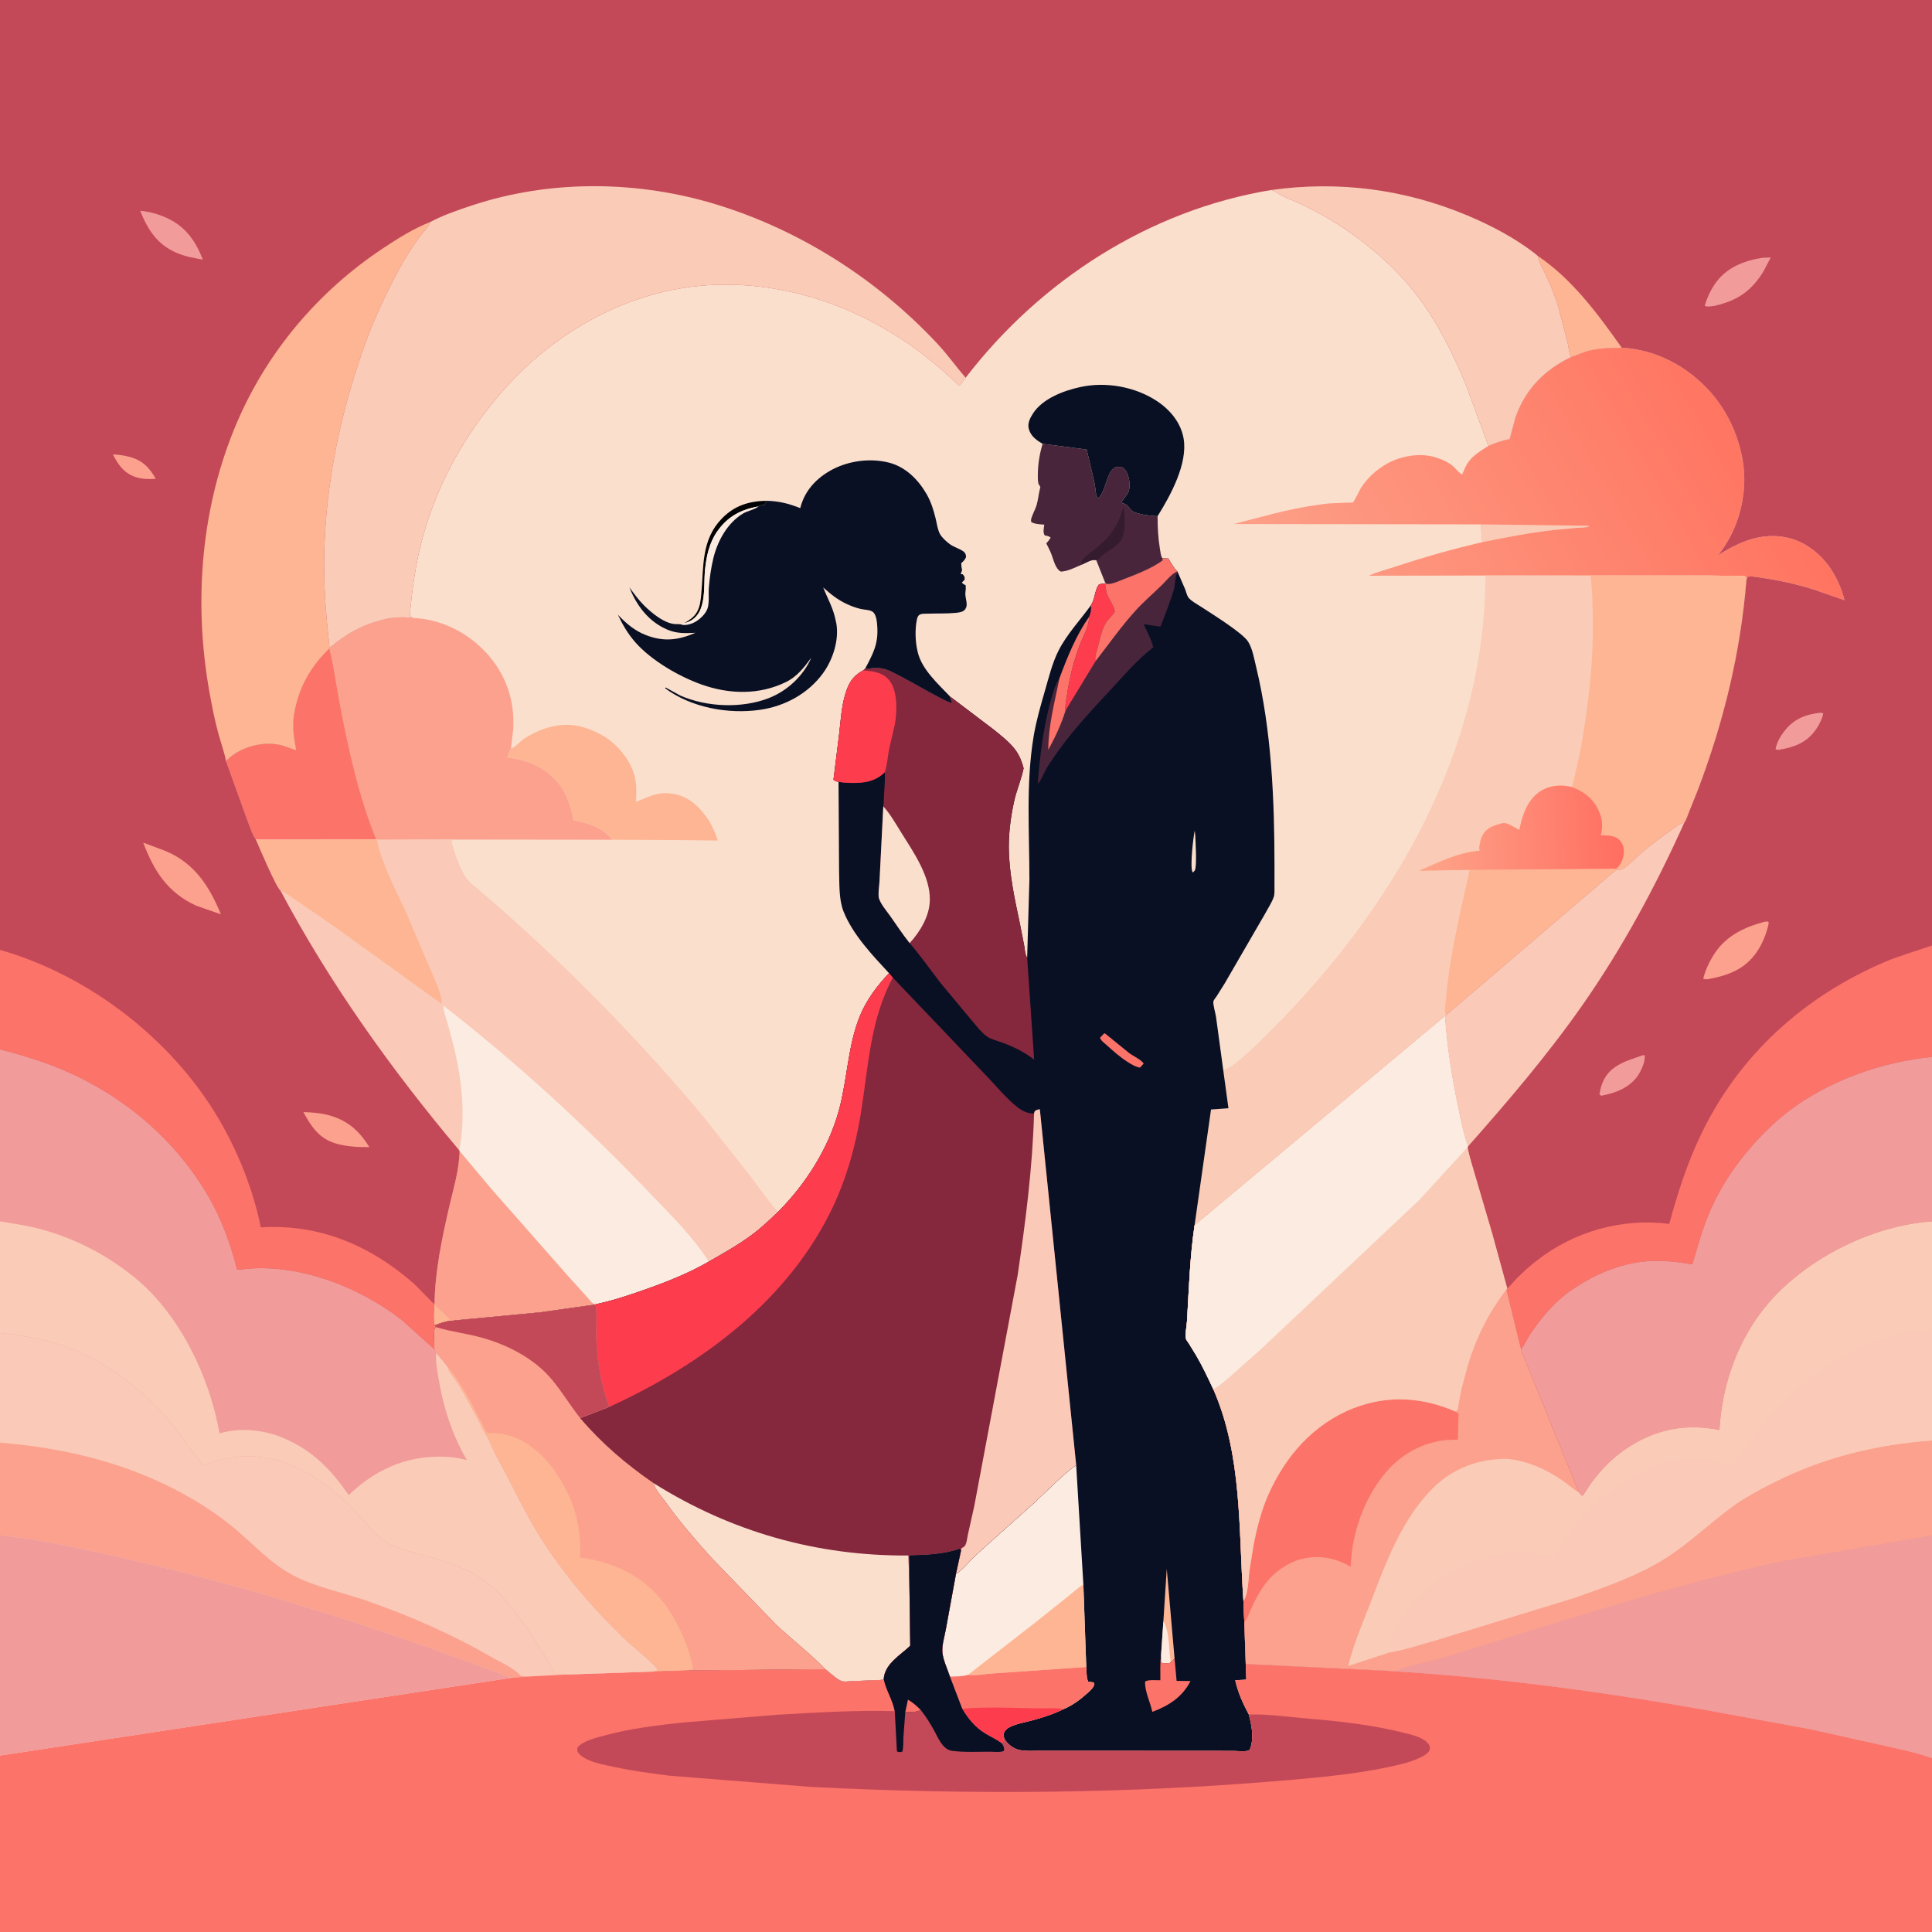 <svg version="1.1" xmlns="http://www.w3.org/2000/svg" style="display: block;" viewBox="0 0 2048 2048" width="1024" height="1024">
<defs>
	<linearGradient id="Gradient1" gradientUnits="userSpaceOnUse" x1="1859.28" y1="464.548" x2="1412.67" y2="720.762">
		<stop class="stop0" offset="0" stop-opacity="1" stop-color="rgb(255,116,96)"/>
		<stop class="stop1" offset="1" stop-opacity="1" stop-color="rgb(253,159,135)"/>
	</linearGradient>
	<linearGradient id="Gradient2" gradientUnits="userSpaceOnUse" x1="1718.27" y1="875.345" x2="1513.81" y2="881.68">
		<stop class="stop0" offset="0" stop-opacity="1" stop-color="rgb(255,110,97)"/>
		<stop class="stop1" offset="1" stop-opacity="1" stop-color="rgb(254,163,136)"/>
	</linearGradient>
</defs>
<path transform="translate(0,0)" fill="rgb(251,223,205)" d="M 0 1006.93 L -0 -0 L 2048 0 L 2048 1002.29 L 2048 1120.39 L 2048 1294.77 L 2048 1409.47 L 2048 1526.88 L 2048 1627.62 L 2048 1863.66 L 2048 2048 L -0 2048 L -0 1860.97 L 0 1627.57 L 0 1529.28 L 0 1413 L 0 1294.69 L 0 1112.37 L 0 1006.93 z"/>
<path transform="translate(0,0)" fill="rgb(0,1,3)" d="M 725.313 660.638 C 730.499 657.521 735.3 654.591 738.542 649.256 C 742.229 643.187 742.814 635.952 743.438 629.046 C 746.036 600.334 743.314 572.517 764.972 549.919 C 778.305 536.008 793.825 531.181 812.599 530.844 L 810.018 535.5 C 807.425 535.585 806.16 535.119 804.097 536.853 C 785.312 540.106 771.119 547.61 760.038 563.676 C 751.843 575.557 748.815 589.681 747.373 603.812 C 745.361 623.516 750.627 654.44 725.313 660.638 z"/>
<path transform="translate(0,0)" fill="rgb(251,235,224)" d="M 804.097 536.853 L 802.973 537.634 C 798.386 540.668 792.285 541.564 787.431 544.5 C 771.004 554.436 760.559 573.627 756.171 591.834 C 753.687 602.145 752.25 612.658 751.387 623.22 C 750.836 629.957 752.132 638.752 750.014 644.973 C 748.144 650.465 742.844 655.592 738.045 658.603 C 733.806 661.262 728.065 663.099 723.047 662.372 L 722.4 661.921 L 725.313 660.638 C 750.627 654.44 745.361 623.516 747.373 603.812 C 748.815 589.681 751.843 575.557 760.038 563.676 C 771.119 547.61 785.312 540.106 804.097 536.853 z"/>
<path transform="translate(0,0)" fill="rgb(73,37,59)" d="M 1105.23 470.461 L 1151.94 476.545 L 1160.34 512.493 C 1161.3 517.156 1161.17 524.72 1163.76 528.5 C 1172.66 521.414 1172.63 499.03 1183 495.174 C 1184.31 494.689 1187.48 494.997 1189 494.937 C 1193.43 497.68 1195.13 501.371 1196.38 506.281 C 1197.73 511.594 1198.16 518.538 1195.26 523.341 L 1189.14 531.5 L 1189.88 533.5 L 1191.04 533.721 C 1195.94 534.873 1196.23 538.434 1199.64 541.246 C 1204.47 545.225 1220.44 546.982 1227.09 547.145 C 1227.08 558.588 1227.6 569.806 1229.46 581.112 C 1230.02 584.551 1230.34 588.959 1232.22 591.944 L 1232.48 594.094 C 1220.31 602.982 1204.81 608.719 1190.83 614.14 C 1185.25 616.303 1179.08 619.543 1173 619.08 L 1171.29 617.031 L 1162.11 593.873 C 1157.51 592.313 1151.01 596.745 1146.44 598.644 C 1139.5 601.59 1132.12 605.595 1124.5 605.932 C 1118.66 602.884 1116.82 593.338 1114.55 587.563 C 1112.99 583.589 1111.01 579.762 1109.09 575.951 C 1110.96 574.046 1112.28 572.218 1113.73 570 C 1111.9 568.073 1110.03 568.157 1107.5 567.597 C 1105.26 564.228 1106.59 560.126 1106.96 556.151 C 1102.29 555.721 1097.51 555.704 1093.29 553.5 C 1093.17 552.667 1092.76 551.828 1092.92 551 C 1093.81 546.248 1097.28 540.58 1098.76 535.681 C 1100.49 529.93 1100.92 523.978 1102.36 518.181 C 1102.84 516.247 1103.1 516.722 1102.11 514.9 L 1101.39 513.946 C 1100.02 511.592 1100.17 507.589 1100.14 504.882 C 1100.02 493.452 1101.85 481.374 1105.23 470.461 z"/>
<path transform="translate(0,0)" fill="rgb(52,27,46)" d="M 1146.44 598.644 C 1146.44 597.416 1146.36 595.048 1147.06 594 C 1149.48 590.41 1154.97 586.533 1158.33 583.837 C 1165.08 578.423 1171.92 572.88 1177.22 565.967 C 1184.11 556.994 1187.69 547.861 1191.13 537.159 C 1192.34 545.978 1193.14 560.881 1190 569.294 C 1186.87 577.698 1177.23 582.128 1170.42 587.218 C 1167.54 589.371 1165.38 592.292 1162.11 593.873 C 1157.51 592.313 1151.01 596.745 1146.44 598.644 z"/>
<path transform="translate(0,0)" fill="rgb(253,181,147)" d="M 541.593 793.565 L 542.655 793.168 C 547.405 790.914 551.409 785.822 555.951 782.843 C 574.285 770.821 596.871 764.561 618.447 770.931 C 624.376 772.682 629.73 774.837 635.22 777.714 L 636.807 778.533 C 652.955 787.049 667.563 804.236 672.54 821.947 C 674.936 830.473 674.742 841.197 674.136 849.989 L 675.769 849.354 C 689.836 843.782 698.577 838.666 714.5 841.696 L 715.959 841.964 C 731.063 844.9 742.735 856.631 750.868 869.03 C 755.389 875.923 758.319 883.224 760.936 891.004 L 711.398 890.439 L 648.962 890.151 C 639.162 877.398 623.252 872.433 608.152 869.575 C 605.277 857.041 601.532 842.695 593.533 832.362 C 579.204 813.853 560.076 805.745 537.482 802.844 L 541.593 793.565 z"/>
<path transform="translate(0,0)" fill="rgb(9,16,36)" d="M 1105.23 470.461 L 1103.93 469.682 C 1097.89 466.041 1092.58 461.892 1090.61 454.765 C 1088.98 448.871 1091.8 443.362 1094.88 438.5 C 1105.07 422.417 1127.94 413.952 1145.7 410.17 C 1172.62 404.438 1203.24 409.945 1226.24 425.054 C 1240.22 434.237 1251.69 447.883 1254.65 464.719 C 1259.32 491.342 1240.83 525.229 1227.09 547.145 C 1220.44 546.982 1204.47 545.225 1199.64 541.246 C 1196.23 538.434 1195.94 534.873 1191.04 533.721 L 1189.88 533.5 L 1189.14 531.5 L 1195.26 523.341 C 1198.16 518.538 1197.73 511.594 1196.38 506.281 C 1195.13 501.371 1193.43 497.68 1189 494.937 C 1187.48 494.997 1184.31 494.689 1183 495.174 C 1172.63 499.03 1172.66 521.414 1163.76 528.5 C 1161.17 524.72 1161.3 517.156 1160.34 512.493 L 1151.94 476.545 L 1105.23 470.461 z"/>
<path transform="translate(0,0)" fill="rgb(9,16,36)" d="M 812.599 530.844 C 825.971 531.182 835.877 533.8 848.308 538.615 C 852.509 521.651 863.489 508.841 878.4 499.89 C 897.016 488.715 921.337 485.073 942.392 490.422 C 959.899 494.869 973.331 508.375 982.117 523.573 C 986.968 531.962 989.637 540.684 991.902 550.017 C 993.13 555.079 993.93 561.735 996.51 566.256 C 998.657 570.019 1003.04 573.947 1006.49 576.556 C 1010.16 579.336 1014.64 580.782 1018.67 582.928 C 1022.33 584.87 1023.9 586.526 1024.07 590.5 C 1022.81 593.496 1021.3 594.922 1018.93 597 C 1018.97 599.682 1019.3 601.901 1019.86 604.5 L 1018.36 608.513 L 1020.5 608.703 C 1022.57 611.338 1022.71 611.223 1022.53 614.535 L 1019.61 617.5 C 1020.82 619.018 1021.99 619.62 1023.69 620.5 C 1023.86 623.12 1023.81 625.13 1023.42 627.719 C 1022.45 634.237 1027.73 641.806 1022 647.061 C 1019.93 648.96 1015.65 649.4 1013.01 649.658 C 1003.57 650.578 993.85 650.174 984.361 650.504 C 981.723 650.596 977.774 650.284 975.34 651.358 C 973.178 652.312 972.488 654.345 972.004 656.5 C 969.804 666.305 970.176 680.481 972.605 690.202 L 972.999 691.876 C 977.44 709.899 994.665 725.195 1007.1 738.322 C 1007.46 740.19 1007.92 741.735 1008.75 743.441 L 1009.58 745.14 C 1006.16 747.416 951.362 713.29 938.852 709.554 C 934.101 708.135 929.253 707.751 924.35 708.383 C 922.405 708.634 920.589 708.918 918.621 708.833 L 917.117 708.746 C 925.418 693.096 931.126 682.711 929.958 664.405 C 929.676 659.976 929.103 652.233 925.742 649.066 C 922.843 646.334 916.445 646.452 912.507 645.537 C 907.505 644.374 902.6 642.589 897.939 640.439 C 888.025 635.868 880.719 629.935 872.593 622.723 C 876.63 632.859 882.245 642.943 884.865 653.512 L 885.346 655.5 L 886.634 661.244 C 889.45 678.799 882.852 699.235 872.581 713.427 C 856.788 735.253 832.078 748.64 805.653 752.438 C 771.954 757.282 732.79 750.125 705.166 729.704 L 705.5 728.723 L 721.164 737.308 C 749.137 749.649 786.439 751.136 815.006 740.003 C 834.504 732.404 851.687 716.417 860.004 697.196 C 852.418 707.448 845.116 717.102 833.344 722.901 C 804.955 736.883 773.084 736.075 743.705 725.625 C 719.617 717.056 690.577 700.213 673.514 680.908 C 665.631 671.99 660.006 662.243 654.94 651.56 C 663.725 660.898 672.769 668.607 684.88 673.293 C 703.74 680.59 719.176 678.628 737.21 670.783 C 725.844 671.31 717.065 671.79 706.305 666.961 C 687.227 658.399 674.667 641.778 667.198 622.627 C 672.055 629.339 676.956 636.049 682.858 641.895 C 690.919 649.878 705.328 661.933 717.228 661.583 C 719.082 661.528 720.573 661.64 722.4 661.921 L 723.047 662.372 C 728.065 663.099 733.806 661.262 738.045 658.603 C 742.844 655.592 748.144 650.465 750.014 644.973 C 752.132 638.752 750.836 629.957 751.387 623.22 C 752.25 612.658 753.687 602.145 756.171 591.834 C 760.559 573.627 771.004 554.436 787.431 544.5 C 792.285 541.564 798.386 540.668 802.973 537.634 L 804.097 536.853 C 806.16 535.119 807.425 535.585 810.018 535.5 L 812.599 530.844 z"/>
<path transform="translate(0,0)" fill="rgb(251,161,142)" d="M 349.328 686.74 C 367.501 671.538 383.736 662.448 406.888 656.642 C 416.815 654.153 427.803 653.916 437.952 655.062 C 467.864 656.309 495.921 670.616 515.926 692.5 C 536.394 714.891 545.855 742.94 544.031 773.065 L 541.593 793.565 L 537.482 802.844 C 560.076 805.745 579.204 813.853 593.533 832.362 C 601.532 842.695 605.277 857.041 608.152 869.575 C 623.252 872.433 639.162 877.398 648.962 890.151 L 481.303 889.964 L 399.462 890.22 L 398.742 889.927 L 271.303 890.104 C 267.499 884.711 264.632 875.594 262.16 869.399 L 239.564 806.606 C 243.69 802.542 248.605 798.857 253.736 796.14 C 266.035 789.626 281.722 786.718 295.497 789.421 C 301.814 790.66 307.9 793.51 314.075 795.333 C 311.775 783.102 309.688 771.078 311.59 758.576 C 315.886 730.342 328.567 707.278 349.115 687.46 L 349.328 686.74 z"/>
<path transform="translate(0,0)" fill="rgb(252,115,105)" d="M 239.564 806.606 C 243.69 802.542 248.605 798.857 253.736 796.14 C 266.035 789.626 281.722 786.718 295.497 789.421 C 301.814 790.66 307.9 793.51 314.075 795.333 C 311.775 783.102 309.688 771.078 311.59 758.576 C 315.886 730.342 328.567 707.278 349.115 687.46 C 353.8 706.648 356.398 726.526 360.096 745.948 C 369.248 794.022 380.191 844.544 398.742 889.927 L 271.303 890.104 C 267.499 884.711 264.632 875.594 262.16 869.399 L 239.564 806.606 z"/>
<path transform="translate(0,0)" fill="url(#Gradient1)" d="M 1719.13 368.612 C 1755.39 370.523 1788.58 388.292 1812.71 415.136 C 1836.31 441.393 1851.04 480.202 1848.8 515.603 C 1847.1 542.493 1837.92 567.541 1821.18 588.691 C 1843.7 574.223 1867.6 563.964 1894.72 569.959 C 1914.31 574.288 1931.51 588.212 1941.97 605 C 1947.76 614.288 1952.7 625.532 1955.27 636.227 L 1922.31 624.797 C 1904.93 619.354 1886.52 615.218 1868.48 612.661 C 1863.38 611.938 1857.19 610.366 1852.2 611.5 L 1851.26 615.069 L 1851.05 612.061 C 1850.53 611.654 1850.09 611.127 1849.5 610.839 C 1848.27 610.24 1844.37 610.587 1842.75 610.517 L 1813.01 610.148 L 1685.8 610.121 L 1574.67 610.066 L 1451.01 610.296 C 1459.25 606.341 1468.69 604.098 1477.37 601.227 C 1508.19 591.042 1539.7 581.952 1571.35 574.733 C 1570.3 568.5 1570.2 562.163 1569.91 555.858 L 1307.73 555.508 C 1336.41 548.143 1364.56 539.802 1393.96 535.602 C 1399.32 534.835 1404.74 533.965 1410.15 533.575 L 1428.17 532.824 C 1429.05 532.796 1433.44 532.938 1433.96 532.645 C 1435.7 531.667 1441.3 519.199 1443.07 516.532 C 1449.79 506.381 1459.27 497.775 1469.83 491.759 C 1484.32 483.503 1504.18 479.824 1520.38 484.455 L 1522 484.946 C 1528.65 486.918 1534.75 489.595 1540.14 494.078 C 1543.06 496.514 1546.59 501.643 1550.01 502.853 C 1551.9 498.432 1553.72 493.671 1556.53 489.746 C 1561.9 482.261 1570.21 477.546 1577.81 472.646 C 1585.35 469.425 1592.2 466.959 1600.29 465.469 L 1606.44 442.594 C 1616.9 412.621 1637.35 391.883 1665.54 378.407 C 1671.19 376.765 1676.54 374.034 1682.25 372.372 C 1694.24 368.878 1706.76 368.904 1719.13 368.612 z"/>
<path transform="translate(0,0)" fill="rgb(250,203,182)" d="M 1569.91 555.858 L 1654.99 556.928 L 1675.47 557.232 C 1678.47 557.279 1682.09 556.818 1684.86 558 C 1681.37 559.62 1675.79 559.244 1671.91 559.546 L 1647.38 561.816 C 1621.84 564.673 1596.52 569.639 1571.35 574.733 C 1570.3 568.5 1570.2 562.163 1569.91 555.858 z"/>
<path transform="translate(0,0)" fill="rgb(250,201,183)" d="M 398.742 889.927 L 399.462 890.22 L 481.303 889.964 L 478.336 891.5 C 481.667 903.371 487.388 921.513 494.744 931.231 C 498.519 936.22 503.948 940.16 508.729 944.166 L 529.191 961.859 C 606.528 1030 679.899 1104.96 745.978 1184.08 L 794.83 1245.93 C 804.62 1258.86 814.019 1272.52 824.697 1284.71 C 816.142 1292.93 807.48 1301.17 797.984 1308.3 C 783.381 1319.27 767.241 1328.31 751.412 1337.39 C 729.726 1349.86 706.442 1359.07 682.871 1367.33 C 666.247 1373.16 649.019 1378.97 631.732 1382.5 L 631.328 1382.83 L 572.649 1391.14 L 500.821 1397.94 L 484.364 1399.44 C 482.592 1399.6 479.176 1400.36 477.498 1400 C 471.603 1401.16 466.352 1402.49 460.841 1404.97 C 458.865 1398.77 460.164 1389.52 460.326 1383.03 L 460.638 1381.79 C 461.215 1347.17 468.426 1313.07 476.159 1279.47 C 480.573 1260.29 486.829 1239.98 487.22 1220.27 L 486.771 1219.28 C 415.013 1134.01 349.74 1042.68 297.389 944.206 C 292.81 940.856 274.529 897.553 271.303 890.104 L 398.742 889.927 z"/>
<path transform="translate(0,0)" fill="rgb(253,181,147)" d="M 398.742 889.927 L 399.462 890.22 C 404.665 915.835 418.801 941.753 429.652 965.441 L 459.5 1035.14 C 461.998 1041.5 469.712 1057.84 467.811 1063.87 L 353 981.095 L 313.562 954.066 C 308.384 950.654 303.252 946.311 297.389 944.206 C 292.81 940.856 274.529 897.553 271.303 890.104 L 398.742 889.927 z"/>
<path transform="translate(0,0)" fill="rgb(251,235,224)" d="M 470.129 1066.11 C 548.138 1126.62 620.89 1193.61 689.089 1264.99 C 710.719 1287.63 734.53 1310.91 751.412 1337.39 C 729.726 1349.86 706.442 1359.07 682.871 1367.33 C 666.247 1373.16 649.019 1378.97 631.732 1382.5 L 631.328 1382.83 L 572.649 1391.14 L 500.821 1397.94 L 484.364 1399.44 C 482.592 1399.6 479.176 1400.36 477.498 1400 C 471.603 1401.16 466.352 1402.49 460.841 1404.97 C 458.865 1398.77 460.164 1389.52 460.326 1383.03 L 460.638 1381.79 C 461.215 1347.17 468.426 1313.07 476.159 1279.47 C 480.573 1260.29 486.829 1239.98 487.22 1220.27 L 486.771 1219.28 C 494.366 1180.86 489.021 1140.03 479.267 1102.55 L 473.576 1081.82 C 472.031 1076.67 469.872 1071.55 470.129 1066.11 z"/>
<path transform="translate(0,0)" fill="rgb(251,161,142)" d="M 487.22 1220.27 L 522.473 1262.17 L 602.5 1353.04 L 622.835 1375.52 C 624.28 1377.06 626.822 1380.59 628.546 1381.59 C 629.5 1382.15 630.67 1382.2 631.732 1382.5 L 631.328 1382.83 L 572.649 1391.14 L 500.821 1397.94 L 484.364 1399.44 C 482.592 1399.6 479.176 1400.36 477.498 1400 C 471.603 1401.16 466.352 1402.49 460.841 1404.97 C 458.865 1398.77 460.164 1389.52 460.326 1383.03 L 460.638 1381.79 C 461.215 1347.17 468.426 1313.07 476.159 1279.47 C 480.573 1260.29 486.829 1239.98 487.22 1220.27 z"/>
<path transform="translate(0,0)" fill="rgb(253,181,147)" d="M 460.326 1383.03 C 466.191 1388.35 472.825 1393.6 477.498 1400 C 471.603 1401.16 466.352 1402.49 460.841 1404.97 C 458.865 1398.77 460.164 1389.52 460.326 1383.03 z"/>
<path transform="translate(0,0)" fill="rgb(250,203,182)" d="M 1574.67 610.066 L 1685.8 610.121 L 1813.01 610.148 L 1842.75 610.517 C 1844.37 610.587 1848.27 610.24 1849.5 610.839 C 1850.09 611.127 1850.53 611.654 1851.05 612.061 L 1851.26 615.069 C 1845.02 692.037 1827.2 764.939 1799.91 837.039 L 1790.6 860.295 C 1789.14 863.833 1787.57 869.085 1785.37 872.148 C 1779.83 873.049 1775.04 877.598 1770.52 880.752 C 1758.9 888.867 1747.82 897.283 1737.11 906.593 C 1732.18 910.882 1725.77 918.144 1720 921.061 C 1717.7 922.225 1716 922.052 1713.5 921.777 L 1533.15 1075.93 L 1531.72 1077.17 L 1266.28 1299 L 1283.74 1176.12 L 1302.21 1174.79 L 1296.69 1134.32 C 1304.29 1131.96 1310.01 1126.98 1315.98 1121.9 C 1326.42 1113.03 1336.19 1103.3 1345.89 1093.64 C 1475.29 964.773 1574.22 797.432 1574.67 610.066 z"/>
<path transform="translate(0,0)" fill="rgb(253,181,147)" d="M 1685.8 610.121 L 1813.01 610.148 L 1842.75 610.517 C 1844.37 610.587 1848.27 610.24 1849.5 610.839 C 1850.09 611.127 1850.53 611.654 1851.05 612.061 L 1851.26 615.069 C 1845.02 692.037 1827.2 764.939 1799.91 837.039 L 1790.6 860.295 C 1789.14 863.833 1787.57 869.085 1785.37 872.148 C 1779.83 873.049 1775.04 877.598 1770.52 880.752 C 1758.9 888.867 1747.82 897.283 1737.11 906.593 C 1732.18 910.882 1725.77 918.144 1720 921.061 C 1717.7 922.225 1716 922.052 1713.5 921.777 L 1533.15 1075.93 L 1532.37 1074.7 C 1530.77 1070.75 1532.54 1062.41 1532.9 1058.17 C 1536.88 1011.57 1547.98 967.555 1558 922.075 L 1504.54 922.964 C 1524.86 914.159 1544.44 904.239 1566.78 901.939 L 1568.5 901.773 C 1568.02 899.306 1568.08 897.638 1568.58 895.231 L 1568.84 894 C 1569.33 891.575 1569.74 889.306 1570.82 887.051 C 1573.82 880.793 1577.77 877.424 1584.34 875.186 C 1586.98 874.287 1591.84 872.511 1594.54 872.48 C 1598.24 872.438 1606.99 877.947 1610.47 879.753 L 1612.63 870.928 C 1616.24 857.239 1622.49 844.255 1635.48 837.193 C 1644.71 832.178 1656.6 831.691 1666.61 834.425 L 1674.66 798.887 C 1683.82 749.458 1689.75 699.689 1688.34 649.341 C 1687.98 636.482 1688.04 622.76 1685.8 610.121 z"/>
<path transform="translate(0,0)" fill="url(#Gradient2)" d="M 1558 922.075 L 1504.54 922.964 C 1524.86 914.159 1544.44 904.239 1566.78 901.939 L 1568.5 901.773 C 1568.02 899.306 1568.08 897.638 1568.58 895.231 L 1568.84 894 C 1569.33 891.575 1569.74 889.306 1570.82 887.051 C 1573.82 880.793 1577.77 877.424 1584.34 875.186 C 1586.98 874.287 1591.84 872.511 1594.54 872.48 C 1598.24 872.438 1606.99 877.947 1610.47 879.753 L 1612.63 870.928 C 1616.24 857.239 1622.49 844.255 1635.48 837.193 C 1644.71 832.178 1656.6 831.691 1666.61 834.425 C 1679.1 839.102 1688.47 846.381 1694.34 858.688 C 1698.83 868.113 1699.15 875.526 1697.01 885.484 C 1703.64 885.595 1711.81 885.291 1716.81 890.564 C 1720.55 894.512 1721.81 899.576 1721.27 904.857 C 1720.69 910.487 1717.88 917.201 1713.5 920.857 L 1558 922.075 z"/>
<path transform="translate(0,0)" fill="rgb(9,16,36)" d="M 1232.22 591.944 L 1238.5 592.143 C 1241.51 596.936 1243.88 601.847 1248.01 605.786 L 1248.52 606.658 L 1256.34 624.696 C 1257.24 627.056 1258.17 631.006 1259.53 633.056 C 1262.07 636.861 1269.77 640.929 1273.74 643.553 C 1284.62 650.733 1317.3 670.878 1323.1 680.263 C 1327.78 687.85 1329.47 698.359 1331.55 706.938 C 1348 774.866 1350.99 848.558 1351.01 918.268 L 1351 939.969 C 1350.97 943.383 1351.29 947.615 1350.21 950.833 C 1348.22 956.739 1344.14 962.7 1341.23 968.248 L 1298.07 1042.72 L 1289.6 1056.19 C 1288.78 1057.47 1286.6 1060.01 1286.28 1061.37 C 1285.55 1064.45 1288.4 1073.64 1288.98 1077.55 L 1296.69 1134.32 L 1302.21 1174.79 L 1283.74 1176.12 L 1266.28 1299 C 1261.39 1332.08 1260.25 1366.6 1258.32 1400 C 1258.03 1404.97 1256.08 1414.73 1257.18 1419.25 C 1257.47 1420.44 1259.57 1423.04 1260.29 1424.19 L 1268.02 1436.78 C 1274.82 1448.36 1280.48 1460.55 1286.19 1472.7 C 1317.16 1543.24 1312.78 1622.15 1318.11 1697.39 L 1319.01 1719.91 L 1320.53 1763.92 L 1321.09 1780.45 L 1309.38 1781.17 C 1312.48 1794.63 1317.35 1805.39 1323.83 1817.54 C 1327.02 1829.73 1329.63 1842.86 1324.77 1854.94 C 1323.97 1855.46 1323.54 1855.83 1322.5 1856.01 C 1317.75 1856.84 1311.44 1856.07 1306.56 1856.07 L 1267.01 1856.04 L 1137.76 1855.96 L 1101.94 1855.96 C 1094.87 1855.95 1087.13 1856.61 1080.23 1855.03 C 1074.23 1853.66 1067.83 1848.8 1064.83 1843.44 L 1064.36 1842.42 C 1063.75 1845.01 1063.82 1846.09 1061.85 1847.95 C 1056.6 1843.99 1050.64 1841.3 1045 1837.96 C 1034.08 1831.48 1026.26 1822.09 1019.95 1811.25 L 1006.95 1777.26 C 1004.3 1769.2 999.408 1759.19 998.895 1750.76 C 998.457 1743.57 1001.36 1734.27 1002.61 1727.1 L 1013.4 1668.23 L 1018.7 1643.8 L 1017.46 1641.58 L 1016.37 1641.95 C 998.951 1647.77 981.79 1648.16 963.618 1648.68 C 963.778 1654.07 964.421 1659.9 963.826 1665.25 L 964.894 1744.59 C 954.293 1754.76 937.754 1763.71 936.801 1780 L 935.534 1780.49 C 933.047 1781.12 929.765 1780.91 927.145 1781.09 L 902.873 1782.12 C 900.166 1782.17 895.528 1782.87 892.996 1782.29 C 888.052 1781.15 879.323 1772.77 874.991 1769.46 L 724.869 1770.87 L 692.646 1771.91 C 694.568 1771.26 696.1 1771.36 697.081 1769.5 C 686.23 1757.1 671.74 1746.76 659.828 1735.17 C 628.985 1705.18 601.253 1673.09 577.515 1637.14 C 557.733 1607.18 543.562 1574.87 526.223 1543.68 C 522.147 1536.34 519.13 1527.11 514.738 1520.28 C 511.122 1514.66 508.817 1508.29 505.51 1502.5 L 492.51 1478.5 L 490.897 1475.86 C 487.783 1470 483.984 1464.48 480.154 1459.07 C 477.749 1455.67 475.247 1453.1 474.455 1448.88 L 462.461 1433.98 L 460.468 1430.17 L 460.161 1423 C 460.118 1418.45 458.855 1409.98 461.96 1406.78 L 460.841 1404.97 C 466.352 1402.49 471.603 1401.16 477.498 1400 C 479.176 1400.36 482.592 1399.6 484.364 1399.44 L 500.821 1397.94 L 572.649 1391.14 L 631.328 1382.83 L 631.732 1382.5 C 649.019 1378.97 666.247 1373.16 682.871 1367.33 C 706.442 1359.07 729.726 1349.86 751.412 1337.39 C 767.241 1328.31 783.381 1319.27 797.984 1308.3 C 807.48 1301.17 816.142 1292.93 824.697 1284.71 C 854.125 1255.31 878.334 1217.19 889.326 1176.88 C 898.241 1144.18 898.65 1109.06 911.318 1077.53 C 918.191 1060.43 929.773 1044.88 942.432 1031.65 C 924.693 1012.42 903.993 990.826 894.176 966.175 C 889.079 953.377 889.898 936.544 889.451 922.903 L 888.88 828.728 C 886.257 828.188 885.519 828.441 883.551 826.5 L 889.803 775.994 C 891.27 762.585 892.141 748.998 896.001 736 C 899.582 723.94 903.887 716.589 915.144 710.55 L 917.117 708.746 L 918.621 708.833 C 920.589 708.918 922.405 708.634 924.35 708.383 C 929.253 707.751 934.101 708.135 938.852 709.554 C 951.362 713.29 1006.16 747.416 1009.58 745.14 L 1008.75 743.441 C 1007.92 741.735 1007.46 740.19 1007.1 738.322 L 1053.1 773.178 C 1061.28 779.797 1070.56 786.906 1076.77 795.495 C 1080.7 800.94 1083.5 807.92 1085.08 814.444 C 1082.55 826.644 1077.51 837.85 1074.88 850.031 C 1071.53 865.507 1069.23 882.652 1069.38 898.5 C 1069.63 925.733 1075.5 952.498 1081.12 978.996 L 1085.69 1002.37 C 1086.32 1005.98 1086.6 1011.2 1088.3 1014.36 L 1088.84 1015.16 L 1091.2 932.606 C 1091.27 881.937 1087.33 830.531 1095.73 780.328 C 1098.47 763.917 1103.18 747.737 1107.8 731.774 C 1111.81 717.945 1115.44 702.971 1121.88 690.085 C 1130.54 672.722 1145.06 657.284 1156.49 641.553 C 1160.82 634.967 1160.5 626.009 1164.49 620.171 C 1165.54 618.636 1169.7 618.877 1171.56 618.69 L 1171.29 617.031 L 1173 619.08 C 1179.08 619.543 1185.25 616.303 1190.83 614.14 C 1204.81 608.719 1220.31 602.982 1232.48 594.094 L 1232.22 591.944 z"/>
<path transform="translate(0,0)" fill="rgb(251,223,205)" d="M 1266.49 880.5 L 1266.98 885.611 C 1267.32 891.597 1268.89 918.299 1266.61 922.5 C 1266.11 923.432 1265.2 924.086 1264.5 924.88 L 1264.03 924.207 C 1261.35 918.899 1264.86 887.519 1266.49 880.5 z"/>
<path transform="translate(0,0)" fill="rgb(252,115,105)" d="M 1170.34 1095.5 L 1171.46 1095.56 L 1197.11 1116.38 C 1201.09 1119.35 1210.21 1123.53 1212.33 1127.5 L 1208.5 1131.71 C 1203.83 1131 1199.19 1128.23 1195.25 1125.68 C 1186.94 1120.3 1179.61 1113.78 1172.29 1107.15 C 1170.13 1105.19 1166.74 1102.91 1166.13 1100 L 1170.34 1095.5 z"/>
<path transform="translate(0,0)" fill="rgb(253,181,147)" d="M 1233.23 1718.7 L 1236.81 1663 L 1245.09 1758.05 C 1243.63 1759.68 1241.98 1761.82 1240.01 1762.86 C 1236.81 1762.97 1233.46 1763.74 1230.73 1762 L 1230.81 1753.83 L 1233.23 1718.7 z"/>
<path transform="translate(0,0)" fill="rgb(251,235,224)" d="M 1233.23 1718.7 C 1238.78 1727.2 1239.13 1743.64 1239.96 1753.52 C 1240.13 1755.58 1241.1 1759.49 1240.66 1761.34 L 1240.01 1762.86 C 1236.81 1762.97 1233.46 1763.74 1230.73 1762 L 1230.81 1753.83 L 1233.23 1718.7 z"/>
<path transform="translate(0,0)" fill="rgb(252,115,105)" d="M 1230.81 1753.83 L 1230.73 1762 C 1233.46 1763.74 1236.81 1762.97 1240.01 1762.86 C 1241.98 1761.82 1243.63 1759.68 1245.09 1758.05 L 1247.25 1781.78 L 1262.01 1781.98 C 1253.35 1798.93 1238.94 1808.18 1221.5 1814.64 C 1219.26 1803.88 1213.47 1793.44 1213.84 1782.5 C 1217.27 1780.27 1225.81 1781.23 1230.02 1781.15 C 1229.98 1772.05 1229.68 1762.88 1230.81 1753.83 z"/>
<path transform="translate(0,0)" fill="rgb(73,37,59)" d="M 1232.22 591.944 L 1238.5 592.143 C 1241.51 596.936 1243.88 601.847 1248.01 605.786 L 1248.52 606.658 C 1245.23 611.197 1246.04 619.415 1244.32 625.125 C 1240.39 638.205 1235.09 651.563 1230.1 664.305 L 1212.34 661.654 C 1215.78 669.396 1220.57 678 1222.5 686.193 L 1221.43 687.024 C 1205.24 699.756 1191.47 715.898 1177.5 730.945 C 1155.8 754.316 1134.69 776.802 1116.63 803.28 C 1113.7 807.567 1110.78 811.934 1108.31 816.504 C 1106.48 819.894 1103.01 828.561 1100.02 830.656 C 1102.29 801.886 1105.83 772.325 1113.4 744.424 C 1115.72 735.861 1118.16 726.238 1123.15 718.818 C 1131.57 696.247 1140.69 673.645 1154.54 653.768 C 1156.45 649.308 1156.91 646.386 1156.49 641.553 C 1160.82 634.967 1160.5 626.009 1164.49 620.171 C 1165.54 618.636 1169.7 618.877 1171.56 618.69 L 1171.29 617.031 L 1173 619.08 C 1179.08 619.543 1185.25 616.303 1190.83 614.14 C 1204.81 608.719 1220.31 602.982 1232.48 594.094 L 1232.22 591.944 z"/>
<path transform="translate(0,0)" fill="rgb(252,115,105)" d="M 1154.54 653.768 C 1154.49 664.437 1147.98 674.652 1144.33 684.424 C 1137.85 701.754 1133.49 719.478 1130.91 737.781 C 1130.25 742.441 1128.77 748.404 1129.58 753.058 C 1125.29 767.044 1118.33 782.084 1111.17 794.824 C 1111.37 768.894 1118 744.013 1123.15 718.818 C 1131.57 696.247 1140.69 673.645 1154.54 653.768 z"/>
<path transform="translate(0,0)" fill="rgb(253,61,78)" d="M 1171.56 618.69 C 1172.06 622.39 1172.41 626.539 1173.61 630.072 C 1175.33 635.09 1181.88 643.537 1181.64 648.549 C 1181.63 648.856 1179.3 651.737 1179.05 652.052 L 1175.34 656.247 C 1168.2 663.925 1166.47 676.02 1163.74 685.912 C 1162.59 690.048 1160.68 694.984 1161.02 699.266 L 1161.23 701.031 L 1129.58 753.058 C 1128.77 748.404 1130.25 742.441 1130.91 737.781 C 1133.49 719.478 1137.85 701.754 1144.33 684.424 C 1147.98 674.652 1154.49 664.437 1154.54 653.768 C 1156.45 649.308 1156.91 646.386 1156.49 641.553 C 1160.82 634.967 1160.5 626.009 1164.49 620.171 C 1165.54 618.636 1169.7 618.877 1171.56 618.69 z"/>
<path transform="translate(0,0)" fill="rgb(252,115,105)" d="M 1232.22 591.944 L 1238.5 592.143 C 1241.51 596.936 1243.88 601.847 1248.01 605.786 C 1242.59 607.531 1235.95 615.94 1231.79 620.015 C 1222.71 628.908 1212.96 637.176 1204.39 646.568 C 1188.55 663.926 1175.57 682.575 1161.23 701.031 L 1161.02 699.266 C 1160.68 694.984 1162.59 690.048 1163.74 685.912 C 1166.47 676.02 1168.2 663.925 1175.34 656.247 L 1179.05 652.052 C 1179.3 651.737 1181.63 648.856 1181.64 648.549 C 1181.88 643.537 1175.33 635.09 1173.61 630.072 C 1172.41 626.539 1172.06 622.39 1171.56 618.69 L 1171.29 617.031 L 1173 619.08 C 1179.08 619.543 1185.25 616.303 1190.83 614.14 C 1204.81 608.719 1220.31 602.982 1232.48 594.094 L 1232.22 591.944 z"/>
<path transform="translate(0,0)" fill="rgb(251,235,224)" d="M 1140.79 1553.02 L 1148.41 1679.56 L 1151.49 1767.07 C 1151.87 1771.65 1151.54 1778.5 1153.5 1782.6 L 1159.44 1783.5 C 1160.06 1785.36 1160.36 1785.1 1159.46 1787.11 C 1158.05 1790.23 1154.8 1792.85 1152.31 1795.12 C 1144.82 1801.94 1136.64 1807.92 1127.25 1811.83 C 1116.42 1817.06 1105.28 1820.69 1093.67 1823.77 C 1086.02 1825.79 1077.22 1827.25 1070.17 1830.81 C 1067.73 1832.05 1065.09 1834.26 1064.24 1836.97 C 1063.69 1838.69 1064.11 1840.69 1064.36 1842.42 C 1063.75 1845.01 1063.82 1846.09 1061.85 1847.95 C 1056.6 1843.99 1050.64 1841.3 1045 1837.96 C 1034.08 1831.48 1026.26 1822.09 1019.95 1811.25 L 1006.95 1777.26 C 1004.3 1769.2 999.408 1759.19 998.895 1750.76 C 998.457 1743.57 1001.36 1734.27 1002.61 1727.1 L 1013.4 1668.23 C 1020.97 1664.01 1028.04 1654.1 1034.7 1648.18 L 1095.71 1593.6 C 1110.27 1580.17 1124.82 1564.64 1140.79 1553.02 z"/>
<path transform="translate(0,0)" fill="rgb(253,181,147)" d="M 1148.41 1679.56 L 1151.49 1767.07 L 1053.37 1773.86 C 1044.88 1774.35 1034.45 1776.51 1026.12 1775.44 L 1097.2 1720.12 L 1131.52 1692.78 C 1137.14 1688.36 1142.31 1683.33 1148.41 1679.56 z"/>
<path transform="translate(0,0)" fill="rgb(252,115,105)" d="M 1151.49 1767.07 C 1151.87 1771.65 1151.54 1778.5 1153.5 1782.6 L 1159.44 1783.5 C 1160.06 1785.36 1160.36 1785.1 1159.46 1787.11 C 1158.05 1790.23 1154.8 1792.85 1152.31 1795.12 C 1144.82 1801.94 1136.64 1807.92 1127.25 1811.83 C 1116.42 1817.06 1105.28 1820.69 1093.67 1823.77 C 1086.02 1825.79 1077.22 1827.25 1070.17 1830.81 C 1067.73 1832.05 1065.09 1834.26 1064.24 1836.97 C 1063.69 1838.69 1064.11 1840.69 1064.36 1842.42 C 1063.75 1845.01 1063.82 1846.09 1061.85 1847.95 C 1056.6 1843.99 1050.64 1841.3 1045 1837.96 C 1034.08 1831.48 1026.26 1822.09 1019.95 1811.25 L 1006.95 1777.26 C 1013.39 1777.1 1019.89 1777.3 1026.12 1775.44 C 1034.45 1776.51 1044.88 1774.35 1053.37 1773.86 L 1151.49 1767.07 z"/>
<path transform="translate(0,0)" fill="rgb(253,61,78)" d="M 1019.95 1811.25 C 1046.64 1809.19 1073.29 1810.42 1100 1810.93 C 1108.61 1811.1 1118.88 1809.97 1127.25 1811.83 C 1116.42 1817.06 1105.28 1820.69 1093.67 1823.77 C 1086.02 1825.79 1077.22 1827.25 1070.17 1830.81 C 1067.73 1832.05 1065.09 1834.26 1064.24 1836.97 C 1063.69 1838.69 1064.11 1840.69 1064.36 1842.42 C 1063.75 1845.01 1063.82 1846.09 1061.85 1847.95 C 1056.6 1843.99 1050.64 1841.3 1045 1837.96 C 1034.08 1831.48 1026.26 1822.09 1019.95 1811.25 z"/>
<path transform="translate(0,0)" fill="rgb(133,39,61)" d="M 915.144 710.55 L 917.117 708.746 L 918.621 708.833 C 920.589 708.918 922.405 708.634 924.35 708.383 C 929.253 707.751 934.101 708.135 938.852 709.554 C 951.362 713.29 1006.16 747.416 1009.58 745.14 L 1008.75 743.441 C 1007.92 741.735 1007.46 740.19 1007.1 738.322 L 1053.1 773.178 C 1061.28 779.797 1070.56 786.906 1076.77 795.495 C 1080.7 800.94 1083.5 807.92 1085.08 814.444 C 1082.55 826.644 1077.51 837.85 1074.88 850.031 C 1071.53 865.507 1069.23 882.652 1069.38 898.5 C 1069.63 925.733 1075.5 952.498 1081.12 978.996 L 1085.69 1002.37 C 1086.32 1005.98 1086.6 1011.2 1088.3 1014.36 L 1088.84 1015.16 L 1096.23 1123.23 C 1085.27 1114.79 1074.59 1109.71 1061.71 1104.92 C 1057.13 1103.21 1050.47 1101.72 1046.54 1098.95 C 1039.81 1094.2 1033.99 1086.1 1028.57 1079.85 L 997.03 1042 C 986.154 1027.91 975.903 1013.2 964.276 999.725 C 956.884 990.481 950.458 980.573 943.609 970.932 C 939.853 965.644 933.735 958.505 931.802 952.42 C 930.527 948.406 932.163 938.217 932.329 933.836 L 936.318 854.784 C 937.081 850.772 936.855 846.09 937.113 841.987 C 937.605 834.188 938.365 826.379 937.977 818.562 C 927.578 828.656 915.953 830.188 901.81 829.923 C 897.42 829.84 893.197 829.584 888.88 828.728 C 886.257 828.188 885.519 828.441 883.551 826.5 L 889.803 775.994 C 891.27 762.585 892.141 748.998 896.001 736 C 899.582 723.94 903.887 716.589 915.144 710.55 z"/>
<path transform="translate(0,0)" fill="rgb(251,223,205)" d="M 936.318 854.784 C 943.75 862.896 949.524 873.253 955.355 882.575 C 968.293 903.259 986.333 929.07 985.657 954.5 C 985.209 971.378 975.395 987.572 964.276 999.725 C 956.884 990.481 950.458 980.573 943.609 970.932 C 939.853 965.644 933.735 958.505 931.802 952.42 C 930.527 948.406 932.163 938.217 932.329 933.836 L 936.318 854.784 z"/>
<path transform="translate(0,0)" fill="rgb(253,61,78)" d="M 915.144 710.55 C 925.929 711.705 936.242 712.544 943.242 721.898 C 951.782 733.31 950.942 755.137 948.451 768.5 L 942.481 794.235 C 940.902 802.36 940.525 810.624 937.977 818.562 C 927.578 828.656 915.953 830.188 901.81 829.923 C 897.42 829.84 893.197 829.584 888.88 828.728 C 886.257 828.188 885.519 828.441 883.551 826.5 L 889.803 775.994 C 891.27 762.585 892.141 748.998 896.001 736 C 899.582 723.94 903.887 716.589 915.144 710.55 z"/>
<path transform="translate(0,0)" fill="rgb(133,39,61)" d="M 942.432 1031.65 L 946.472 1036.36 L 1043.8 1138.49 C 1055.21 1150.16 1066.13 1164.04 1079 1174 C 1083.48 1177.48 1089.44 1180.44 1095.27 1180.32 L 1096.14 1180.14 L 1096.67 1178.44 C 1097.87 1176.39 1100.18 1176.37 1102.27 1175.82 L 1140.79 1553.02 C 1124.82 1564.64 1110.27 1580.17 1095.71 1593.6 L 1034.7 1648.18 C 1028.04 1654.1 1020.97 1664.01 1013.4 1668.23 L 1018.7 1643.8 L 1017.46 1641.58 L 1016.37 1641.95 C 998.951 1647.77 981.79 1648.16 963.618 1648.68 C 963.778 1654.07 964.421 1659.9 963.826 1665.25 L 964.894 1744.59 C 954.293 1754.76 937.754 1763.71 936.801 1780 L 935.534 1780.49 C 933.047 1781.12 929.765 1780.91 927.145 1781.09 L 902.873 1782.12 C 900.166 1782.17 895.528 1782.87 892.996 1782.29 C 888.052 1781.15 879.323 1772.77 874.991 1769.46 L 724.869 1770.87 L 692.646 1771.91 C 694.568 1771.26 696.1 1771.36 697.081 1769.5 C 686.23 1757.1 671.74 1746.76 659.828 1735.17 C 628.985 1705.18 601.253 1673.09 577.515 1637.14 C 557.733 1607.18 543.562 1574.87 526.223 1543.68 C 522.147 1536.34 519.13 1527.11 514.738 1520.28 C 511.122 1514.66 508.817 1508.29 505.51 1502.5 L 492.51 1478.5 L 490.897 1475.86 C 487.783 1470 483.984 1464.48 480.154 1459.07 C 477.749 1455.67 475.247 1453.1 474.455 1448.88 L 462.461 1433.98 L 460.468 1430.17 L 460.161 1423 C 460.118 1418.45 458.855 1409.98 461.96 1406.78 L 460.841 1404.97 C 466.352 1402.49 471.603 1401.16 477.498 1400 C 479.176 1400.36 482.592 1399.6 484.364 1399.44 L 500.821 1397.94 L 572.649 1391.14 L 631.328 1382.83 L 631.732 1382.5 C 649.019 1378.97 666.247 1373.16 682.871 1367.33 C 706.442 1359.07 729.726 1349.86 751.412 1337.39 C 767.241 1328.31 783.381 1319.27 797.984 1308.3 C 807.48 1301.17 816.142 1292.93 824.697 1284.71 C 854.125 1255.31 878.334 1217.19 889.326 1176.88 C 898.241 1144.18 898.65 1109.06 911.318 1077.53 C 918.191 1060.43 929.773 1044.88 942.432 1031.65 z"/>
<path transform="translate(0,0)" fill="rgb(251,223,205)" d="M 692.944 1572.27 C 775.05 1623.84 866.024 1649.58 962.959 1648.9 C 963.171 1654.24 963.023 1659.98 963.826 1665.25 L 964.894 1744.59 C 954.293 1754.76 937.754 1763.71 936.801 1780 L 935.534 1780.49 C 933.047 1781.12 929.765 1780.91 927.145 1781.09 L 902.873 1782.12 C 900.166 1782.17 895.528 1782.87 892.996 1782.29 C 888.052 1781.15 879.323 1772.77 874.991 1769.46 C 858.725 1752.75 839.62 1738.03 822.534 1722.04 L 754.202 1651.37 C 737.5 1632.66 720.526 1613.27 705.988 1592.83 C 702.349 1587.72 693.576 1578.24 692.944 1572.27 z"/>
<path transform="translate(0,0)" fill="rgb(250,201,183)" d="M 1096.14 1180.14 L 1096.67 1178.44 C 1097.87 1176.39 1100.18 1176.37 1102.27 1175.82 L 1140.79 1553.02 C 1124.82 1564.64 1110.27 1580.17 1095.71 1593.6 L 1034.7 1648.18 C 1028.04 1654.1 1020.97 1664.01 1013.4 1668.23 L 1018.7 1643.8 L 1019.26 1641.15 C 1020.34 1640.59 1021.75 1639.9 1022.55 1638.98 C 1024.74 1636.49 1025.26 1630.23 1025.95 1627 L 1032.82 1596.19 L 1078.79 1351.51 C 1087.16 1294.62 1094.55 1237.69 1096.14 1180.14 z"/>
<path transform="translate(0,0)" fill="rgb(253,61,78)" d="M 942.432 1031.65 L 946.472 1036.36 C 921.721 1081.98 920.412 1133.4 912.002 1183.44 C 906.591 1215.63 897.501 1248.12 883.674 1277.74 C 836.919 1377.9 744.081 1446.51 645.84 1491.43 C 637.343 1467.6 632.714 1442.33 632.095 1417 C 631.824 1405.9 633.288 1393.72 631.328 1382.83 L 631.732 1382.5 C 649.019 1378.97 666.247 1373.16 682.871 1367.33 C 706.442 1359.07 729.726 1349.86 751.412 1337.39 C 767.241 1328.31 783.381 1319.27 797.984 1308.3 C 807.48 1301.17 816.142 1292.93 824.697 1284.71 C 854.125 1255.31 878.334 1217.19 889.326 1176.88 C 898.241 1144.18 898.65 1109.06 911.318 1077.53 C 918.191 1060.43 929.773 1044.88 942.432 1031.65 z"/>
<path transform="translate(0,0)" fill="rgb(251,161,142)" d="M 477.498 1400 C 479.176 1400.36 482.592 1399.6 484.364 1399.44 L 500.821 1397.94 L 572.649 1391.14 L 631.328 1382.83 C 633.288 1393.72 631.824 1405.9 632.095 1417 C 632.714 1442.33 637.343 1467.6 645.84 1491.43 L 615.082 1503.33 C 638.239 1530.46 663.657 1552.07 692.944 1572.27 C 693.576 1578.24 702.349 1587.72 705.988 1592.83 C 720.526 1613.27 737.5 1632.66 754.202 1651.37 L 822.534 1722.04 C 839.62 1738.03 858.725 1752.75 874.991 1769.46 L 724.869 1770.87 L 692.646 1771.91 C 694.568 1771.26 696.1 1771.36 697.081 1769.5 C 686.23 1757.1 671.74 1746.76 659.828 1735.17 C 628.985 1705.18 601.253 1673.09 577.515 1637.14 C 557.733 1607.18 543.562 1574.87 526.223 1543.68 C 522.147 1536.34 519.13 1527.11 514.738 1520.28 C 511.122 1514.66 508.817 1508.29 505.51 1502.5 L 492.51 1478.5 L 490.897 1475.86 C 487.783 1470 483.984 1464.48 480.154 1459.07 C 477.749 1455.67 475.247 1453.1 474.455 1448.88 L 462.461 1433.98 L 460.468 1430.17 L 460.161 1423 C 460.118 1418.45 458.855 1409.98 461.96 1406.78 L 460.841 1404.97 C 466.352 1402.49 471.603 1401.16 477.498 1400 z"/>
<path transform="translate(0,0)" fill="rgb(196,73,88)" d="M 477.498 1400 C 479.176 1400.36 482.592 1399.6 484.364 1399.44 L 500.821 1397.94 L 572.649 1391.14 L 631.328 1382.83 C 633.288 1393.72 631.824 1405.9 632.095 1417 C 632.714 1442.33 637.343 1467.6 645.84 1491.43 L 615.082 1503.33 C 604.745 1490.21 596.066 1475.87 585.443 1462.92 C 566.346 1439.65 536.429 1424.61 507.661 1417.17 C 493.02 1413.38 477.776 1411.44 463.332 1407.19 L 461.96 1406.78 L 460.841 1404.97 C 466.352 1402.49 471.603 1401.16 477.498 1400 z"/>
<path transform="translate(0,0)" fill="rgb(253,181,147)" d="M 692.646 1771.91 C 694.568 1771.26 696.1 1771.36 697.081 1769.5 C 686.23 1757.1 671.74 1746.76 659.828 1735.17 C 628.985 1705.18 601.253 1673.09 577.515 1637.14 C 557.733 1607.18 543.562 1574.87 526.223 1543.68 C 522.147 1536.34 519.13 1527.11 514.738 1520.28 C 511.122 1514.66 508.817 1508.29 505.51 1502.5 L 492.51 1478.5 L 490.897 1475.86 C 487.783 1470 483.984 1464.48 480.154 1459.07 C 477.749 1455.67 475.247 1453.1 474.455 1448.88 C 483.544 1459.05 490.676 1471.55 497.523 1483.3 L 511.213 1509.25 C 512.674 1512.13 514.527 1517.44 517.129 1519.12 C 539.783 1518.33 556.671 1526.46 573.129 1541.85 C 578.605 1546.98 583.64 1552.85 587.923 1559 C 607.664 1587.35 616.668 1616.48 614.904 1650.96 C 649.769 1655.34 682.102 1670.7 703.838 1699.26 L 705.816 1702 C 719.393 1720.69 730.647 1746.23 734.664 1769 C 731.838 1770.74 728.155 1770.59 724.869 1770.87 L 692.646 1771.91 z"/>
<path transform="translate(0,0)" fill="rgb(252,115,105)" d="M 0 1112.37 C 25.064 1118.81 49.457 1126.19 73.1 1136.84 C 134.974 1164.7 186.854 1209.59 221.034 1268.4 C 234.965 1292.37 244.501 1318.94 251.388 1345.7 C 253.338 1346.01 254.509 1345.79 256.468 1345.55 C 314.713 1338.27 381.235 1363.92 426.468 1399.65 L 460.468 1430.17 L 462.461 1433.98 L 474.455 1448.88 C 475.247 1453.1 477.749 1455.67 480.154 1459.07 C 483.984 1464.48 487.783 1470 490.897 1475.86 L 492.51 1478.5 L 505.51 1502.5 C 508.817 1508.29 511.122 1514.66 514.738 1520.28 C 519.13 1527.11 522.147 1536.34 526.223 1543.68 C 543.562 1574.87 557.733 1607.18 577.515 1637.14 C 601.253 1673.09 628.985 1705.18 659.828 1735.17 C 671.74 1746.76 686.23 1757.1 697.081 1769.5 C 696.1 1771.36 694.568 1771.26 692.646 1771.91 L 724.869 1770.87 L 874.991 1769.46 C 879.323 1772.77 888.052 1781.15 892.996 1782.29 C 895.528 1782.87 900.166 1782.17 902.873 1782.12 L 927.145 1781.09 C 929.765 1780.91 933.047 1781.12 935.534 1780.49 L 936.801 1780 C 937.754 1763.71 954.293 1754.76 964.894 1744.59 L 963.826 1665.25 C 964.421 1659.9 963.778 1654.07 963.618 1648.68 C 981.79 1648.16 998.951 1647.77 1016.37 1641.95 L 1017.46 1641.58 L 1018.7 1643.8 L 1013.4 1668.23 L 1002.61 1727.1 C 1001.36 1734.27 998.457 1743.57 998.895 1750.76 C 999.408 1759.19 1004.3 1769.2 1006.95 1777.26 L 1019.95 1811.25 C 1026.26 1822.09 1034.08 1831.48 1045 1837.96 C 1050.64 1841.3 1056.6 1843.99 1061.85 1847.95 C 1063.82 1846.09 1063.75 1845.01 1064.36 1842.42 L 1064.83 1843.44 C 1067.83 1848.8 1074.23 1853.66 1080.23 1855.03 C 1087.13 1856.61 1094.87 1855.95 1101.94 1855.96 L 1137.76 1855.96 L 1267.01 1856.04 L 1306.56 1856.07 C 1311.44 1856.07 1317.75 1856.84 1322.5 1856.01 C 1323.54 1855.83 1323.97 1855.46 1324.77 1854.94 C 1329.63 1842.86 1327.02 1829.73 1323.83 1817.54 C 1317.35 1805.39 1312.48 1794.63 1309.38 1781.17 L 1321.09 1780.45 L 1320.53 1763.92 L 1471.53 1771.19 C 1584.06 1777.82 1695.73 1792.83 1806.69 1812.37 L 1919.19 1833.02 L 1998.21 1850.61 C 2014.55 1854.48 2032.28 1857.8 2048 1863.66 L 2048 2048 L -0 2048 L -0 1860.97 L 0 1627.57 L 0 1529.28 L 0 1413 L 0 1294.69 L 0 1112.37 z"/>
<path transform="translate(0,0)" fill="rgb(196,73,88)" d="M 963.826 1665.25 C 964.421 1659.9 963.778 1654.07 963.618 1648.68 C 981.79 1648.16 998.951 1647.77 1016.37 1641.95 L 1017.46 1641.58 L 1018.7 1643.8 L 1013.4 1668.23 L 1002.61 1727.1 C 1001.36 1734.27 998.457 1743.57 998.895 1750.76 C 999.408 1759.19 1004.3 1769.2 1006.95 1777.26 L 1019.95 1811.25 C 1026.26 1822.09 1034.08 1831.48 1045 1837.96 C 1050.64 1841.3 1056.6 1843.99 1061.85 1847.95 C 1063.82 1846.09 1063.75 1845.01 1064.36 1842.42 L 1064.83 1843.44 C 1067.83 1848.8 1074.23 1853.66 1080.23 1855.03 C 1087.13 1856.61 1094.87 1855.95 1101.94 1855.96 L 1137.76 1855.96 L 1267.01 1856.04 L 1306.56 1856.07 C 1311.44 1856.07 1317.75 1856.84 1322.5 1856.01 C 1323.54 1855.83 1323.97 1855.46 1324.77 1854.94 C 1329.63 1842.86 1327.02 1829.73 1323.83 1817.54 C 1343.78 1816.72 1365.48 1820.09 1385.47 1821.71 C 1419.44 1824.45 1454.39 1828.42 1487.51 1836.65 C 1495.38 1838.6 1509.05 1841.5 1514.06 1848.5 C 1515.85 1850.99 1515.97 1852.51 1515.5 1855.41 C 1514 1857.49 1512.78 1858.93 1510.59 1860.31 C 1499.32 1867.38 1483.39 1870.68 1470.5 1873.4 C 1435.97 1880.69 1400.28 1883.98 1365.14 1887.02 C 1197.4 1901.58 1027.61 1902.82 859.5 1894.19 L 709.443 1882.29 C 690.431 1879.84 671.189 1877.37 652.441 1873.31 C 640.615 1870.75 619.027 1867.51 612.235 1857 C 612.018 1854.8 611.373 1853.28 613.011 1851.5 C 618.957 1845.04 632.879 1841.86 641.158 1839.62 C 668.643 1832.18 696.769 1828.85 725.02 1825.84 L 823.926 1817.71 C 865.303 1815.32 907.02 1812.74 948.477 1813.9 C 946.223 1801.83 939.222 1791.86 936.801 1780 C 937.754 1763.71 954.293 1754.76 964.894 1744.59 L 963.826 1665.25 z"/>
<path transform="translate(0,0)" fill="rgb(9,16,36)" d="M 963.826 1665.25 C 964.421 1659.9 963.778 1654.07 963.618 1648.68 C 981.79 1648.16 998.951 1647.77 1016.37 1641.95 L 1017.46 1641.58 L 1018.7 1643.8 L 1013.4 1668.23 L 1002.61 1727.1 C 1001.36 1734.27 998.457 1743.57 998.895 1750.76 C 999.408 1759.19 1004.3 1769.2 1006.95 1777.26 L 1019.95 1811.25 C 1026.26 1822.09 1034.08 1831.48 1045 1837.96 C 1050.64 1841.3 1056.6 1843.99 1061.85 1847.95 C 1062.4 1848.65 1062.8 1849.08 1063.21 1849.94 C 1064.24 1852.07 1064.74 1853.77 1064.12 1856.06 C 1060.6 1857.79 1053.43 1856.89 1049.42 1856.89 C 1036.32 1856.89 1022.5 1857.63 1009.5 1856.02 C 998.869 1854.71 994.363 1841.65 989.727 1833.5 C 985.879 1826.73 981.833 1820.07 977.002 1813.96 L 976.008 1812.71 C 971.399 1815.06 964.789 1815.07 959.665 1814.75 L 957.651 1841.5 C 957.405 1846.44 957.873 1852.1 956.5 1856.86 C 953.841 1857.24 953.217 1857.81 950.77 1856.5 L 948.477 1813.9 C 946.223 1801.83 939.222 1791.86 936.801 1780 C 937.754 1763.71 954.293 1754.76 964.894 1744.59 L 963.826 1665.25 z"/>
<path transform="translate(0,0)" fill="rgb(252,115,105)" d="M 959.665 1814.75 L 962.457 1801.7 C 967.783 1804.89 971.728 1808.21 976.008 1812.71 C 971.399 1815.06 964.789 1815.07 959.665 1814.75 z"/>
<path transform="translate(0,0)" fill="rgb(250,201,183)" d="M 0 1112.37 C 25.064 1118.81 49.457 1126.19 73.1 1136.84 C 134.974 1164.7 186.854 1209.59 221.034 1268.4 C 234.965 1292.37 244.501 1318.94 251.388 1345.7 C 253.338 1346.01 254.509 1345.79 256.468 1345.55 C 314.713 1338.27 381.235 1363.92 426.468 1399.65 L 460.468 1430.17 L 462.461 1433.98 L 474.455 1448.88 C 475.247 1453.1 477.749 1455.67 480.154 1459.07 C 483.984 1464.48 487.783 1470 490.897 1475.86 L 492.51 1478.5 L 505.51 1502.5 C 508.817 1508.29 511.122 1514.66 514.738 1520.28 C 519.13 1527.11 522.147 1536.34 526.223 1543.68 C 543.562 1574.87 557.733 1607.18 577.515 1637.14 C 601.253 1673.09 628.985 1705.18 659.828 1735.17 C 671.74 1746.76 686.23 1757.1 697.081 1769.5 C 696.1 1771.36 694.568 1771.26 692.646 1771.91 L 600.034 1775.08 L 562.126 1777.09 L 544.024 1778.25 L -0 1860.97 L 0 1627.57 L 0 1529.28 L 0 1413 L 0 1294.69 L 0 1112.37 z"/>
<path transform="translate(0,0)" fill="rgb(251,161,142)" d="M 0 1529.28 C 53.2 1533.67 105.015 1544.02 154.538 1564.53 C 188.643 1578.66 222.9 1598.25 251.035 1622.22 C 270.318 1638.64 287.083 1657.26 309.682 1669.39 C 333.699 1682.29 361.467 1687.49 387.122 1696.36 C 433.258 1712.32 478.538 1732.04 520.779 1756.5 C 530.009 1761.84 544.266 1767.86 551.306 1775.78 L 552 1776.66 L 562.126 1777.09 L 544.024 1778.25 C 541.129 1778.16 538.094 1778.33 535.571 1776.74 C 530.057 1773.27 521.884 1771.22 515.721 1768.88 L 459.83 1748.39 C 348.272 1709.3 236.283 1674.79 120.774 1649.43 C 81.147 1640.73 40.448 1631.31 0 1627.57 L 0 1529.28 z"/>
<path transform="translate(0,0)" fill="rgb(241,155,154)" d="M 0 1627.57 C 40.448 1631.31 81.147 1640.73 120.774 1649.43 C 236.283 1674.79 348.272 1709.3 459.83 1748.39 L 515.721 1768.88 C 521.884 1771.22 530.057 1773.27 535.571 1776.74 C 538.094 1778.33 541.129 1778.16 544.024 1778.25 L -0 1860.97 L 0 1627.57 z"/>
<path transform="translate(0,0)" fill="rgb(241,155,154)" d="M 0 1112.37 C 25.064 1118.81 49.457 1126.19 73.1 1136.84 C 134.974 1164.7 186.854 1209.59 221.034 1268.4 C 234.965 1292.37 244.501 1318.94 251.388 1345.7 C 253.338 1346.01 254.509 1345.79 256.468 1345.55 C 314.713 1338.27 381.235 1363.92 426.468 1399.65 L 460.468 1430.17 L 462.461 1433.98 L 474.455 1448.88 C 475.247 1453.1 477.749 1455.67 480.154 1459.07 C 483.984 1464.48 487.783 1470 490.897 1475.86 L 492.51 1478.5 L 505.51 1502.5 C 508.817 1508.29 511.122 1514.66 514.738 1520.28 C 519.13 1527.11 522.147 1536.34 526.223 1543.68 C 543.562 1574.87 557.733 1607.18 577.515 1637.14 C 601.253 1673.09 628.985 1705.18 659.828 1735.17 C 671.74 1746.76 686.23 1757.1 697.081 1769.5 C 696.1 1771.36 694.568 1771.26 692.646 1771.91 L 600.034 1775.08 C 597.464 1774.69 594.857 1774.73 592.261 1774.66 C 591.991 1774.65 589.001 1774.66 588.884 1774.57 C 587.872 1773.76 586.385 1770.48 585.619 1769.22 L 575.928 1752.83 L 562.215 1731.7 C 543.345 1703.39 524.207 1678.1 492.565 1663.37 C 478.203 1656.69 463.04 1652.62 447.852 1648.31 C 434.79 1644.61 419.806 1641.67 408.455 1633.99 C 396.132 1625.66 387.189 1613.46 377.232 1602.62 C 358.864 1582.61 333.933 1563.77 308.852 1553.29 C 277.702 1540.27 246.266 1540.9 215.218 1553.74 L 184.185 1511.87 C 156.288 1477.53 117.001 1445.83 75.649 1429.74 C 51.328 1420.27 25.876 1415.63 0 1413 L 0 1294.69 L 0 1112.37 z"/>
<path transform="translate(0,0)" fill="rgb(250,203,182)" d="M 0 1294.69 C 16.149 1297.28 32.192 1299.71 47.936 1304.3 C 83.827 1314.77 116.74 1332.4 145.343 1356.44 C 191.395 1395.16 222.543 1460.88 232.723 1519.45 L 234.348 1518.99 C 255.639 1512.99 281.078 1515.87 301.249 1524.68 C 332.204 1538.21 350.552 1557.51 369.67 1584.82 C 397.142 1558.39 429.873 1543.37 468.506 1544.09 C 477.497 1544.26 486.32 1545.39 494.998 1547.77 C 478.813 1520.54 469.189 1489.25 464.345 1458.06 C 463.152 1450.38 461.463 1441.73 462.461 1433.98 L 474.455 1448.88 C 475.247 1453.1 477.749 1455.67 480.154 1459.07 C 483.984 1464.48 487.783 1470 490.897 1475.86 L 492.51 1478.5 L 505.51 1502.5 C 508.817 1508.29 511.122 1514.66 514.738 1520.28 C 519.13 1527.11 522.147 1536.34 526.223 1543.68 C 543.562 1574.87 557.733 1607.18 577.515 1637.14 C 601.253 1673.09 628.985 1705.18 659.828 1735.17 C 671.74 1746.76 686.23 1757.1 697.081 1769.5 C 696.1 1771.36 694.568 1771.26 692.646 1771.91 L 600.034 1775.08 C 597.464 1774.69 594.857 1774.73 592.261 1774.66 C 591.991 1774.65 589.001 1774.66 588.884 1774.57 C 587.872 1773.76 586.385 1770.48 585.619 1769.22 L 575.928 1752.83 L 562.215 1731.7 C 543.345 1703.39 524.207 1678.1 492.565 1663.37 C 478.203 1656.69 463.04 1652.62 447.852 1648.31 C 434.79 1644.61 419.806 1641.67 408.455 1633.99 C 396.132 1625.66 387.189 1613.46 377.232 1602.62 C 358.864 1582.61 333.933 1563.77 308.852 1553.29 C 277.702 1540.27 246.266 1540.9 215.218 1553.74 L 184.185 1511.87 C 156.288 1477.53 117.001 1445.83 75.649 1429.74 C 51.328 1420.27 25.876 1415.63 0 1413 L 0 1294.69 z"/>
<path transform="translate(0,0)" fill="rgb(196,73,88)" d="M 0 1006.93 L -0 -0 L 2048 0 L 2048 1002.29 L 2048 1120.39 L 2048 1294.77 L 2048 1409.47 L 2048 1526.88 L 2048 1627.62 L 2048 1863.66 C 2032.28 1857.8 2014.55 1854.48 1998.21 1850.61 L 1919.19 1833.02 L 1806.69 1812.37 C 1695.73 1792.83 1584.06 1777.82 1471.53 1771.19 L 1320.53 1763.92 L 1319.01 1719.91 L 1318.11 1697.39 C 1312.78 1622.15 1317.16 1543.24 1286.19 1472.7 C 1280.48 1460.55 1274.82 1448.36 1268.02 1436.78 L 1260.29 1424.19 C 1259.57 1423.04 1257.47 1420.44 1257.18 1419.25 C 1256.08 1414.73 1258.03 1404.97 1258.32 1400 C 1260.25 1366.6 1261.39 1332.08 1266.28 1299 L 1531.72 1077.17 L 1533.15 1075.93 L 1713.5 921.777 C 1716 922.052 1717.7 922.225 1720 921.061 C 1725.77 918.144 1732.18 910.882 1737.11 906.593 C 1747.82 897.283 1758.9 888.867 1770.52 880.752 C 1775.04 877.598 1779.83 873.049 1785.37 872.148 C 1787.57 869.085 1789.14 863.833 1790.6 860.295 L 1799.91 837.039 C 1827.2 764.939 1845.02 692.037 1851.26 615.069 L 1852.2 611.5 C 1857.19 610.366 1863.38 611.938 1868.48 612.661 C 1886.52 615.218 1904.93 619.354 1922.31 624.797 L 1955.27 636.227 C 1952.7 625.532 1947.76 614.288 1941.97 605 C 1931.51 588.212 1914.31 574.288 1894.72 569.959 C 1867.6 563.964 1843.7 574.223 1821.18 588.691 C 1837.92 567.541 1847.1 542.493 1848.8 515.603 C 1851.04 480.202 1836.31 441.393 1812.71 415.136 C 1788.58 388.292 1755.39 370.523 1719.13 368.612 C 1706.76 368.904 1694.24 368.878 1682.25 372.372 C 1676.54 374.034 1671.19 376.765 1665.54 378.407 C 1637.35 391.883 1616.9 412.621 1606.44 442.594 L 1600.29 465.469 C 1592.2 466.959 1585.35 469.425 1577.81 472.646 L 1553.64 407.297 C 1540.37 375.196 1523.89 341.789 1502.79 314.064 C 1479.52 283.478 1449.61 257.99 1417.38 237.286 C 1404.57 229.059 1391.59 222.221 1377.83 215.758 C 1369.82 212 1360.53 208.822 1353.24 203.99 C 1351.35 202.738 1349.85 202.081 1347.68 201.409 C 1218.54 222.628 1102.96 297.137 1023.6 400.441 C 1021.53 403.445 1019.48 406.214 1017 408.898 C 1000.3 393.275 983.332 378.545 964.5 365.49 C 903.915 323.49 832.913 299.513 758.93 301.934 C 675.082 304.679 596.782 345.692 540.206 406.428 C 497.374 452.41 464.915 508.47 448.201 569.261 C 440.678 596.627 436.887 624.112 434.443 652.342 C 435.739 654.233 435.996 654.121 437.952 655.062 C 427.803 653.916 416.815 654.153 406.888 656.642 C 383.736 662.448 367.501 671.538 349.328 686.74 L 349.115 687.46 C 328.567 707.278 315.886 730.342 311.59 758.576 C 309.688 771.078 311.775 783.102 314.075 795.333 C 307.9 793.51 301.814 790.66 295.497 789.421 C 281.722 786.718 266.035 789.626 253.736 796.14 C 248.605 798.857 243.69 802.542 239.564 806.606 L 262.16 869.399 C 264.632 875.594 267.499 884.711 271.303 890.104 C 274.529 897.553 292.81 940.856 297.389 944.206 C 349.74 1042.68 415.013 1134.01 486.771 1219.28 L 487.22 1220.27 C 486.829 1239.98 480.573 1260.29 476.159 1279.47 C 468.426 1313.07 461.215 1347.17 460.638 1381.79 L 460.326 1383.03 C 460.164 1389.52 458.865 1398.77 460.841 1404.97 L 461.96 1406.78 C 458.855 1409.98 460.118 1418.45 460.161 1423 L 460.468 1430.17 L 426.468 1399.65 C 381.235 1363.92 314.713 1338.27 256.468 1345.55 C 254.509 1345.79 253.338 1346.01 251.388 1345.7 C 244.501 1318.94 234.965 1292.37 221.034 1268.4 C 186.854 1209.59 134.974 1164.7 73.1 1136.84 C 49.457 1126.19 25.064 1118.81 0 1112.37 L 0 1006.93 z"/>
<path transform="translate(0,0)" fill="rgb(251,161,142)" d="M 119.689 481.686 C 125.354 481.951 130.996 482.704 136.5 484.103 C 150.765 487.729 157.945 495.113 165.181 507.55 C 157.964 507.975 150.778 508.013 143.82 505.716 C 131.66 501.703 125.147 492.588 119.689 481.686 z"/>
<path transform="translate(0,0)" fill="rgb(241,155,154)" d="M 1929.75 755.5 C 1930.79 755.55 1931.7 755.857 1932.69 756.133 C 1931.74 762.064 1927.77 769.523 1924.16 774.418 C 1914.38 787.683 1901.11 792.34 1885.5 794.822 C 1883.12 794.836 1884.23 795.117 1882.16 794 C 1883.46 786.889 1887.32 780.357 1891.75 774.731 C 1901.83 761.925 1914.07 757.29 1929.75 755.5 z"/>
<path transform="translate(0,0)" fill="rgb(241,155,154)" d="M 1741.7 1118.5 L 1743.4 1118.67 C 1744.39 1125.09 1739.59 1135.39 1736 1140.5 C 1727.07 1153.21 1712.18 1158.75 1697.5 1161.53 C 1696.79 1161.26 1696.07 1160.52 1695.47 1160.04 C 1696.35 1154.61 1697.51 1149.99 1699.97 1145 C 1708.16 1128.4 1725.66 1124.17 1741.7 1118.5 z"/>
<path transform="translate(0,0)" fill="rgb(251,161,142)" d="M 321.624 1178.91 C 329.316 1179.04 337.898 1179.7 345.395 1181.41 C 366.769 1186.31 380.18 1197.57 391.487 1215.97 C 379.718 1216.12 367.335 1215.5 356 1212.16 C 338.348 1206.97 329.89 1194.23 321.624 1178.91 z"/>
<path transform="translate(0,0)" fill="rgb(241,155,154)" d="M 148.618 223.459 C 157.949 224.246 166.929 226.719 175.51 230.451 C 196.147 239.427 207.121 254.871 215.001 275.185 C 205.298 273.535 196.092 271.835 187 267.92 C 166.58 259.13 156.506 243.295 148.618 223.459 z"/>
<path transform="translate(0,0)" fill="rgb(241,155,154)" d="M 1867.74 273.305 L 1877.06 272.96 L 1869.14 288 C 1856.17 308.956 1841.5 318.598 1817.77 324.147 C 1814.77 324.537 1809.42 325.769 1807.04 324 C 1809.55 315.806 1813.16 307.733 1818.08 300.693 C 1829.98 283.669 1848.02 276.614 1867.74 273.305 z"/>
<path transform="translate(0,0)" fill="rgb(251,161,142)" d="M 1870.62 977.068 L 1874 976.827 L 1874.99 978 C 1873.04 988.828 1868.26 1000.49 1861.99 1009.5 C 1849.14 1027.96 1831.34 1034.15 1810.23 1038.05 C 1808.47 1038.17 1807.2 1037.99 1805.5 1037.56 C 1807.45 1029.36 1810.93 1021.76 1815.16 1014.5 C 1827.73 992.978 1847.35 983.302 1870.62 977.068 z"/>
<path transform="translate(0,0)" fill="rgb(251,161,142)" d="M 151.831 893.259 L 175.5 902.084 C 206.288 915.076 221.962 939.436 234.142 969.192 L 208 960.054 C 177.763 946.261 163.201 923.288 151.831 893.259 z"/>
<path transform="translate(0,0)" fill="rgb(253,181,147)" d="M 1630.1 271.288 C 1666.79 295.93 1693.94 333.106 1719.13 368.612 C 1706.76 368.904 1694.24 368.878 1682.25 372.372 C 1676.54 374.034 1671.19 376.765 1665.54 378.407 C 1663.6 376.106 1662.53 366.467 1661.72 363 L 1651.93 325.5 C 1648.77 315.036 1644.59 304.548 1640.08 294.6 C 1636.61 286.945 1631.86 279.558 1630.1 271.288 z"/>
<path transform="translate(0,0)" fill="rgb(250,201,183)" d="M 1533.15 1075.93 L 1713.5 921.777 C 1716 922.052 1717.7 922.225 1720 921.061 C 1725.77 918.144 1732.18 910.882 1737.11 906.593 C 1747.82 897.283 1758.9 888.867 1770.52 880.752 C 1775.04 877.598 1779.83 873.049 1785.37 872.148 C 1755.14 939.45 1719.95 1004.63 1677.64 1065.17 C 1640.85 1117.81 1598.7 1167.22 1556.14 1215.25 C 1551.31 1201.79 1548.34 1186.64 1545.44 1172.6 C 1539 1141.35 1533.8 1109.02 1531.72 1077.17 L 1533.15 1075.93 z"/>
<path transform="translate(0,0)" fill="rgb(250,203,182)" d="M 1347.68 201.409 C 1419.07 191.433 1489.27 200.525 1555.8 228.544 C 1581 239.155 1605.83 252.214 1627.5 269.045 L 1630.1 271.288 C 1631.86 279.558 1636.61 286.945 1640.08 294.6 C 1644.59 304.548 1648.77 315.036 1651.93 325.5 L 1661.72 363 C 1662.53 366.467 1663.6 376.106 1665.54 378.407 C 1637.35 391.883 1616.9 412.621 1606.44 442.594 L 1600.29 465.469 C 1592.2 466.959 1585.35 469.425 1577.81 472.646 L 1553.64 407.297 C 1540.37 375.196 1523.89 341.789 1502.79 314.064 C 1479.52 283.478 1449.61 257.99 1417.38 237.286 C 1404.57 229.059 1391.59 222.221 1377.83 215.758 C 1369.82 212 1360.53 208.822 1353.24 203.99 C 1351.35 202.738 1349.85 202.081 1347.68 201.409 z"/>
<path transform="translate(0,0)" fill="rgb(252,115,105)" d="M 0 1006.93 C 97.129 1034.65 187.69 1105.75 236.583 1194.38 C 254.732 1227.28 269.068 1264.17 276.434 1301.06 C 338.582 1297.2 392.593 1320.19 438.866 1360.85 L 459.498 1381.7 L 460.638 1381.79 L 460.326 1383.03 C 460.164 1389.52 458.865 1398.77 460.841 1404.97 L 461.96 1406.78 C 458.855 1409.98 460.118 1418.45 460.161 1423 L 460.468 1430.17 L 426.468 1399.65 C 381.235 1363.92 314.713 1338.27 256.468 1345.55 C 254.509 1345.79 253.338 1346.01 251.388 1345.7 C 244.501 1318.94 234.965 1292.37 221.034 1268.4 C 186.854 1209.59 134.974 1164.7 73.1 1136.84 C 49.457 1126.19 25.064 1118.81 0 1112.37 L 0 1006.93 z"/>
<path transform="translate(0,0)" fill="rgb(252,115,105)" d="M 1597.69 1365.67 C 1601.24 1363 1604.33 1358.7 1607.48 1355.5 C 1614.2 1348.67 1621.37 1342.27 1628.92 1336.37 C 1668.92 1305.13 1719.26 1291.02 1769.51 1297.38 C 1778.52 1264.1 1788.49 1233.04 1803.51 1201.85 C 1843.92 1118 1912.45 1056.37 1997.61 1019.88 C 2014.12 1012.8 2031.14 1008.22 2048 1002.29 L 2048 1120.39 C 1994.88 1125.65 1938.96 1145.32 1896.16 1177.83 C 1879.25 1190.68 1863.59 1206.74 1850.1 1223.1 C 1834.3 1242.26 1820.82 1264.21 1811.3 1287.17 C 1804.12 1304.49 1799.34 1322.4 1793.97 1340.29 C 1778.48 1337.64 1762.25 1335.77 1746.53 1336.94 C 1716.44 1339.18 1688.1 1351.87 1663.72 1369.1 C 1647.33 1380.69 1633.02 1397.78 1622.07 1414.5 C 1618.7 1419.64 1616.04 1425.4 1612.45 1430.35 L 1596.92 1366.91 L 1597.69 1365.67 z"/>
<path transform="translate(0,0)" fill="rgb(253,181,147)" d="M 239.564 806.606 C 237.604 796.708 233.943 786.781 231.315 777.003 C 227.427 762.541 224.513 747.707 221.899 732.965 C 204.906 637.143 213.048 535.691 251.991 446 C 284.36 371.452 338.116 308.383 405.662 263.427 C 421.682 252.765 438.147 242.414 456.107 235.304 L 455.336 237.058 C 453.188 241.62 449.053 245.619 445.94 249.571 C 442.038 254.525 438.59 259.841 435.13 265.107 C 424.318 281.558 415.477 299.579 406.881 317.275 C 394.777 342.194 385.169 368.625 376.782 395 C 356.063 460.153 343.975 528.016 343.56 596.5 C 343.377 626.749 346.031 656.72 349.328 686.74 L 349.115 687.46 C 328.567 707.278 315.886 730.342 311.59 758.576 C 309.688 771.078 311.775 783.102 314.075 795.333 C 307.9 793.51 301.814 790.66 295.497 789.421 C 281.722 786.718 266.035 789.626 253.736 796.14 C 248.605 798.857 243.69 802.542 239.564 806.606 z"/>
<path transform="translate(0,0)" fill="rgb(241,155,154)" d="M 2048 1120.39 L 2048 1294.77 C 1985.25 1299.04 1916.29 1333.39 1875.16 1380.81 C 1842.98 1417.91 1825.44 1467.13 1822.74 1515.92 C 1786.2 1508.73 1754.46 1515.09 1723.5 1535.99 C 1709.63 1545.35 1697.97 1557.24 1687.91 1570.56 C 1684.18 1575.51 1681.33 1581.05 1677.5 1585.93 C 1675.48 1584.77 1674.99 1583.87 1673.71 1581.99 L 1612.95 1432.66 L 1612.45 1430.35 C 1616.04 1425.4 1618.7 1419.64 1622.07 1414.5 C 1633.02 1397.78 1647.33 1380.69 1663.72 1369.1 C 1688.1 1351.87 1716.44 1339.18 1746.53 1336.94 C 1762.25 1335.77 1778.48 1337.64 1793.97 1340.29 C 1799.34 1322.4 1804.12 1304.49 1811.3 1287.17 C 1820.82 1264.21 1834.3 1242.26 1850.1 1223.1 C 1863.59 1206.74 1879.25 1190.68 1896.16 1177.83 C 1938.96 1145.32 1994.88 1125.65 2048 1120.39 z"/>
<path transform="translate(0,0)" fill="rgb(250,203,182)" d="M 456.107 235.304 C 470.021 227.967 485.1 222.81 500 217.86 C 583.67 190.06 676.979 191.205 760.941 217.239 C 849.427 244.675 930.22 296.541 993.501 364.173 C 1004.33 375.746 1013.33 388.484 1023.6 400.441 C 1021.53 403.445 1019.48 406.214 1017 408.898 C 1000.3 393.275 983.332 378.545 964.5 365.49 C 903.915 323.49 832.913 299.513 758.93 301.934 C 675.082 304.679 596.782 345.692 540.206 406.428 C 497.374 452.41 464.915 508.47 448.201 569.261 C 440.678 596.627 436.887 624.112 434.443 652.342 C 435.739 654.233 435.996 654.121 437.952 655.062 C 427.803 653.916 416.815 654.153 406.888 656.642 C 383.736 662.448 367.501 671.538 349.328 686.74 C 346.031 656.72 343.377 626.749 343.56 596.5 C 343.975 528.016 356.063 460.153 376.782 395 C 385.169 368.625 394.777 342.194 406.881 317.275 C 415.477 299.579 424.318 281.558 435.13 265.107 C 438.59 259.841 442.038 254.525 445.94 249.571 C 449.053 245.619 453.188 241.62 455.336 237.058 L 456.107 235.304 z"/>
<path transform="translate(0,0)" fill="rgb(251,161,142)" d="M 1531.72 1077.17 C 1533.8 1109.02 1539 1141.35 1545.44 1172.6 C 1548.34 1186.64 1551.31 1201.79 1556.14 1215.25 L 1555.71 1216.13 C 1557.44 1226.18 1560.93 1236.22 1563.69 1246.06 L 1581.86 1307.89 L 1597.69 1365.67 L 1596.92 1366.91 L 1612.45 1430.35 L 1612.95 1432.66 L 1673.71 1581.99 C 1674.99 1583.87 1675.48 1584.77 1677.5 1585.93 C 1681.33 1581.05 1684.18 1575.51 1687.91 1570.56 C 1697.97 1557.24 1709.63 1545.35 1723.5 1535.99 C 1754.46 1515.09 1786.2 1508.73 1822.74 1515.92 C 1825.44 1467.13 1842.98 1417.91 1875.16 1380.81 C 1916.29 1333.39 1985.25 1299.04 2048 1294.77 L 2048 1409.47 L 2048 1526.88 L 2048 1627.62 L 2048 1863.66 C 2032.28 1857.8 2014.55 1854.48 1998.21 1850.61 L 1919.19 1833.02 L 1806.69 1812.37 C 1695.73 1792.83 1584.06 1777.82 1471.53 1771.19 L 1320.53 1763.92 L 1319.01 1719.91 L 1318.11 1697.39 C 1312.78 1622.15 1317.16 1543.24 1286.19 1472.7 C 1280.48 1460.55 1274.82 1448.36 1268.02 1436.78 L 1260.29 1424.19 C 1259.57 1423.04 1257.47 1420.44 1257.18 1419.25 C 1256.08 1414.73 1258.03 1404.97 1258.32 1400 C 1260.25 1366.6 1261.39 1332.08 1266.28 1299 L 1531.72 1077.17 z"/>
<path transform="translate(0,0)" fill="rgb(252,115,105)" d="M 1318.11 1697.39 C 1323.3 1689.14 1323.25 1674.69 1324.42 1665.06 L 1329.29 1635.28 C 1332.73 1618.41 1337.14 1601.32 1344.01 1585.5 C 1361.95 1544.21 1392.28 1509.3 1434.86 1492.72 C 1471.04 1478.64 1507.71 1480.94 1542.93 1496.35 L 1546.14 1498.5 L 1545.36 1526.12 C 1538.19 1526.19 1531.55 1526.32 1524.5 1527.73 C 1497.27 1533.19 1476.35 1548.79 1460.69 1571.65 C 1443.01 1597.44 1432.65 1629.69 1431.82 1660.91 L 1430.59 1660.18 C 1414.95 1651.06 1396.55 1648.12 1378.98 1652.8 C 1372.02 1654.65 1365.72 1657.74 1359.74 1661.7 L 1358.34 1662.61 C 1342.97 1672.95 1333.76 1688.6 1326.38 1705.11 C 1324.2 1710 1322.29 1715.68 1319.01 1719.91 L 1318.11 1697.39 z"/>
<path transform="translate(0,0)" fill="rgb(241,155,154)" d="M 2048 1627.62 L 2048 1863.66 C 2032.28 1857.8 2014.55 1854.48 1998.21 1850.61 L 1919.19 1833.02 L 1806.69 1812.37 C 1695.73 1792.83 1584.06 1777.82 1471.53 1771.19 C 1475.5 1771.1 1480.46 1771.45 1484.11 1769.75 C 1495.4 1764.5 1510.02 1762.72 1522.15 1759.39 L 1580 1741.79 C 1682.19 1709.89 1785.34 1677.41 1890 1654.65 L 2048 1627.62 z"/>
<path transform="translate(0,0)" fill="rgb(250,203,182)" d="M 1673.71 1581.99 C 1674.99 1583.87 1675.48 1584.77 1677.5 1585.93 C 1681.33 1581.05 1684.18 1575.51 1687.91 1570.56 C 1697.97 1557.24 1709.63 1545.35 1723.5 1535.99 C 1754.46 1515.09 1786.2 1508.73 1822.74 1515.92 C 1825.44 1467.13 1842.98 1417.91 1875.16 1380.81 C 1916.29 1333.39 1985.25 1299.04 2048 1294.77 L 2048 1409.47 L 2048 1526.88 C 1988.06 1531.48 1933.83 1544.53 1879.81 1571.72 C 1864.36 1579.5 1848.41 1587.96 1834.55 1598.36 C 1807.09 1618.97 1783.77 1642.33 1753.23 1659 C 1726.04 1673.85 1697.12 1683.85 1668 1694.06 L 1520.48 1739.23 C 1505.16 1743.28 1488.55 1749.16 1473.02 1751.62 L 1429.15 1766.04 C 1434.36 1744.49 1442.74 1724.73 1450.73 1704.14 C 1467.96 1659.74 1484.43 1611.84 1518.92 1577.52 C 1540.12 1556.42 1567.52 1546.21 1597.2 1546.39 C 1619.39 1548.45 1639.06 1557.4 1657.16 1569.99 C 1662.68 1573.83 1667.83 1578.79 1673.71 1581.99 z"/>
<path transform="translate(0,0)" fill="rgb(250,201,183)" d="M 1473.02 1751.62 C 1474.14 1744.1 1476.04 1735.98 1479.05 1729 C 1499.98 1680.57 1561.95 1645.43 1613.88 1645.96 C 1622 1646.04 1630.05 1647.4 1638 1648.99 C 1638.84 1649.16 1646.24 1651.08 1646.51 1650.95 C 1647.58 1650.45 1661.64 1626.86 1664.45 1623.22 C 1686.29 1594.96 1716.84 1569.34 1750.13 1556.03 C 1776.71 1545.4 1809.06 1543.42 1835.65 1555.18 L 1836.57 1555.6 C 1848.53 1534.82 1862.42 1516.24 1878.5 1498.49 C 1920.87 1451.71 1983.79 1412.6 2048 1409.47 L 2048 1526.88 C 1988.06 1531.48 1933.83 1544.53 1879.81 1571.72 C 1864.36 1579.5 1848.41 1587.96 1834.55 1598.36 C 1807.09 1618.97 1783.77 1642.33 1753.23 1659 C 1726.04 1673.85 1697.12 1683.85 1668 1694.06 L 1520.48 1739.23 C 1505.16 1743.28 1488.55 1749.16 1473.02 1751.62 z"/>
<path transform="translate(0,0)" fill="rgb(250,203,182)" d="M 1531.72 1077.17 C 1533.8 1109.02 1539 1141.35 1545.44 1172.6 C 1548.34 1186.64 1551.31 1201.79 1556.14 1215.25 L 1555.71 1216.13 C 1557.44 1226.18 1560.93 1236.22 1563.69 1246.06 L 1581.86 1307.89 L 1597.69 1365.67 L 1596.92 1366.91 C 1579.01 1389.92 1565.39 1416.74 1556.79 1444.59 L 1549.54 1471.37 L 1546.39 1486.93 C 1546.03 1488.95 1545.88 1492.71 1545.09 1494.47 C 1544.93 1494.84 1543.33 1496.05 1542.93 1496.35 C 1507.71 1480.94 1471.04 1478.64 1434.86 1492.72 C 1392.28 1509.3 1361.95 1544.21 1344.01 1585.5 C 1337.14 1601.32 1332.73 1618.41 1329.29 1635.28 L 1324.42 1665.06 C 1323.25 1674.69 1323.3 1689.14 1318.11 1697.39 C 1312.78 1622.15 1317.16 1543.24 1286.19 1472.7 C 1280.48 1460.55 1274.82 1448.36 1268.02 1436.78 L 1260.29 1424.19 C 1259.57 1423.04 1257.47 1420.44 1257.18 1419.25 C 1256.08 1414.73 1258.03 1404.97 1258.32 1400 C 1260.25 1366.6 1261.39 1332.08 1266.28 1299 L 1531.72 1077.17 z"/>
<path transform="translate(0,0)" fill="rgb(251,235,224)" d="M 1531.72 1077.17 C 1533.8 1109.02 1539 1141.35 1545.44 1172.6 C 1548.34 1186.64 1551.31 1201.79 1556.14 1215.25 L 1555.71 1216.13 L 1504.5 1272.08 L 1337 1429.88 L 1304.27 1458.96 C 1298.54 1463.82 1292.76 1469 1286.19 1472.7 C 1280.48 1460.55 1274.82 1448.36 1268.02 1436.78 L 1260.29 1424.19 C 1259.57 1423.04 1257.47 1420.44 1257.18 1419.25 C 1256.08 1414.73 1258.03 1404.97 1258.32 1400 C 1260.25 1366.6 1261.39 1332.08 1266.28 1299 L 1531.72 1077.17 z"/>
</svg>